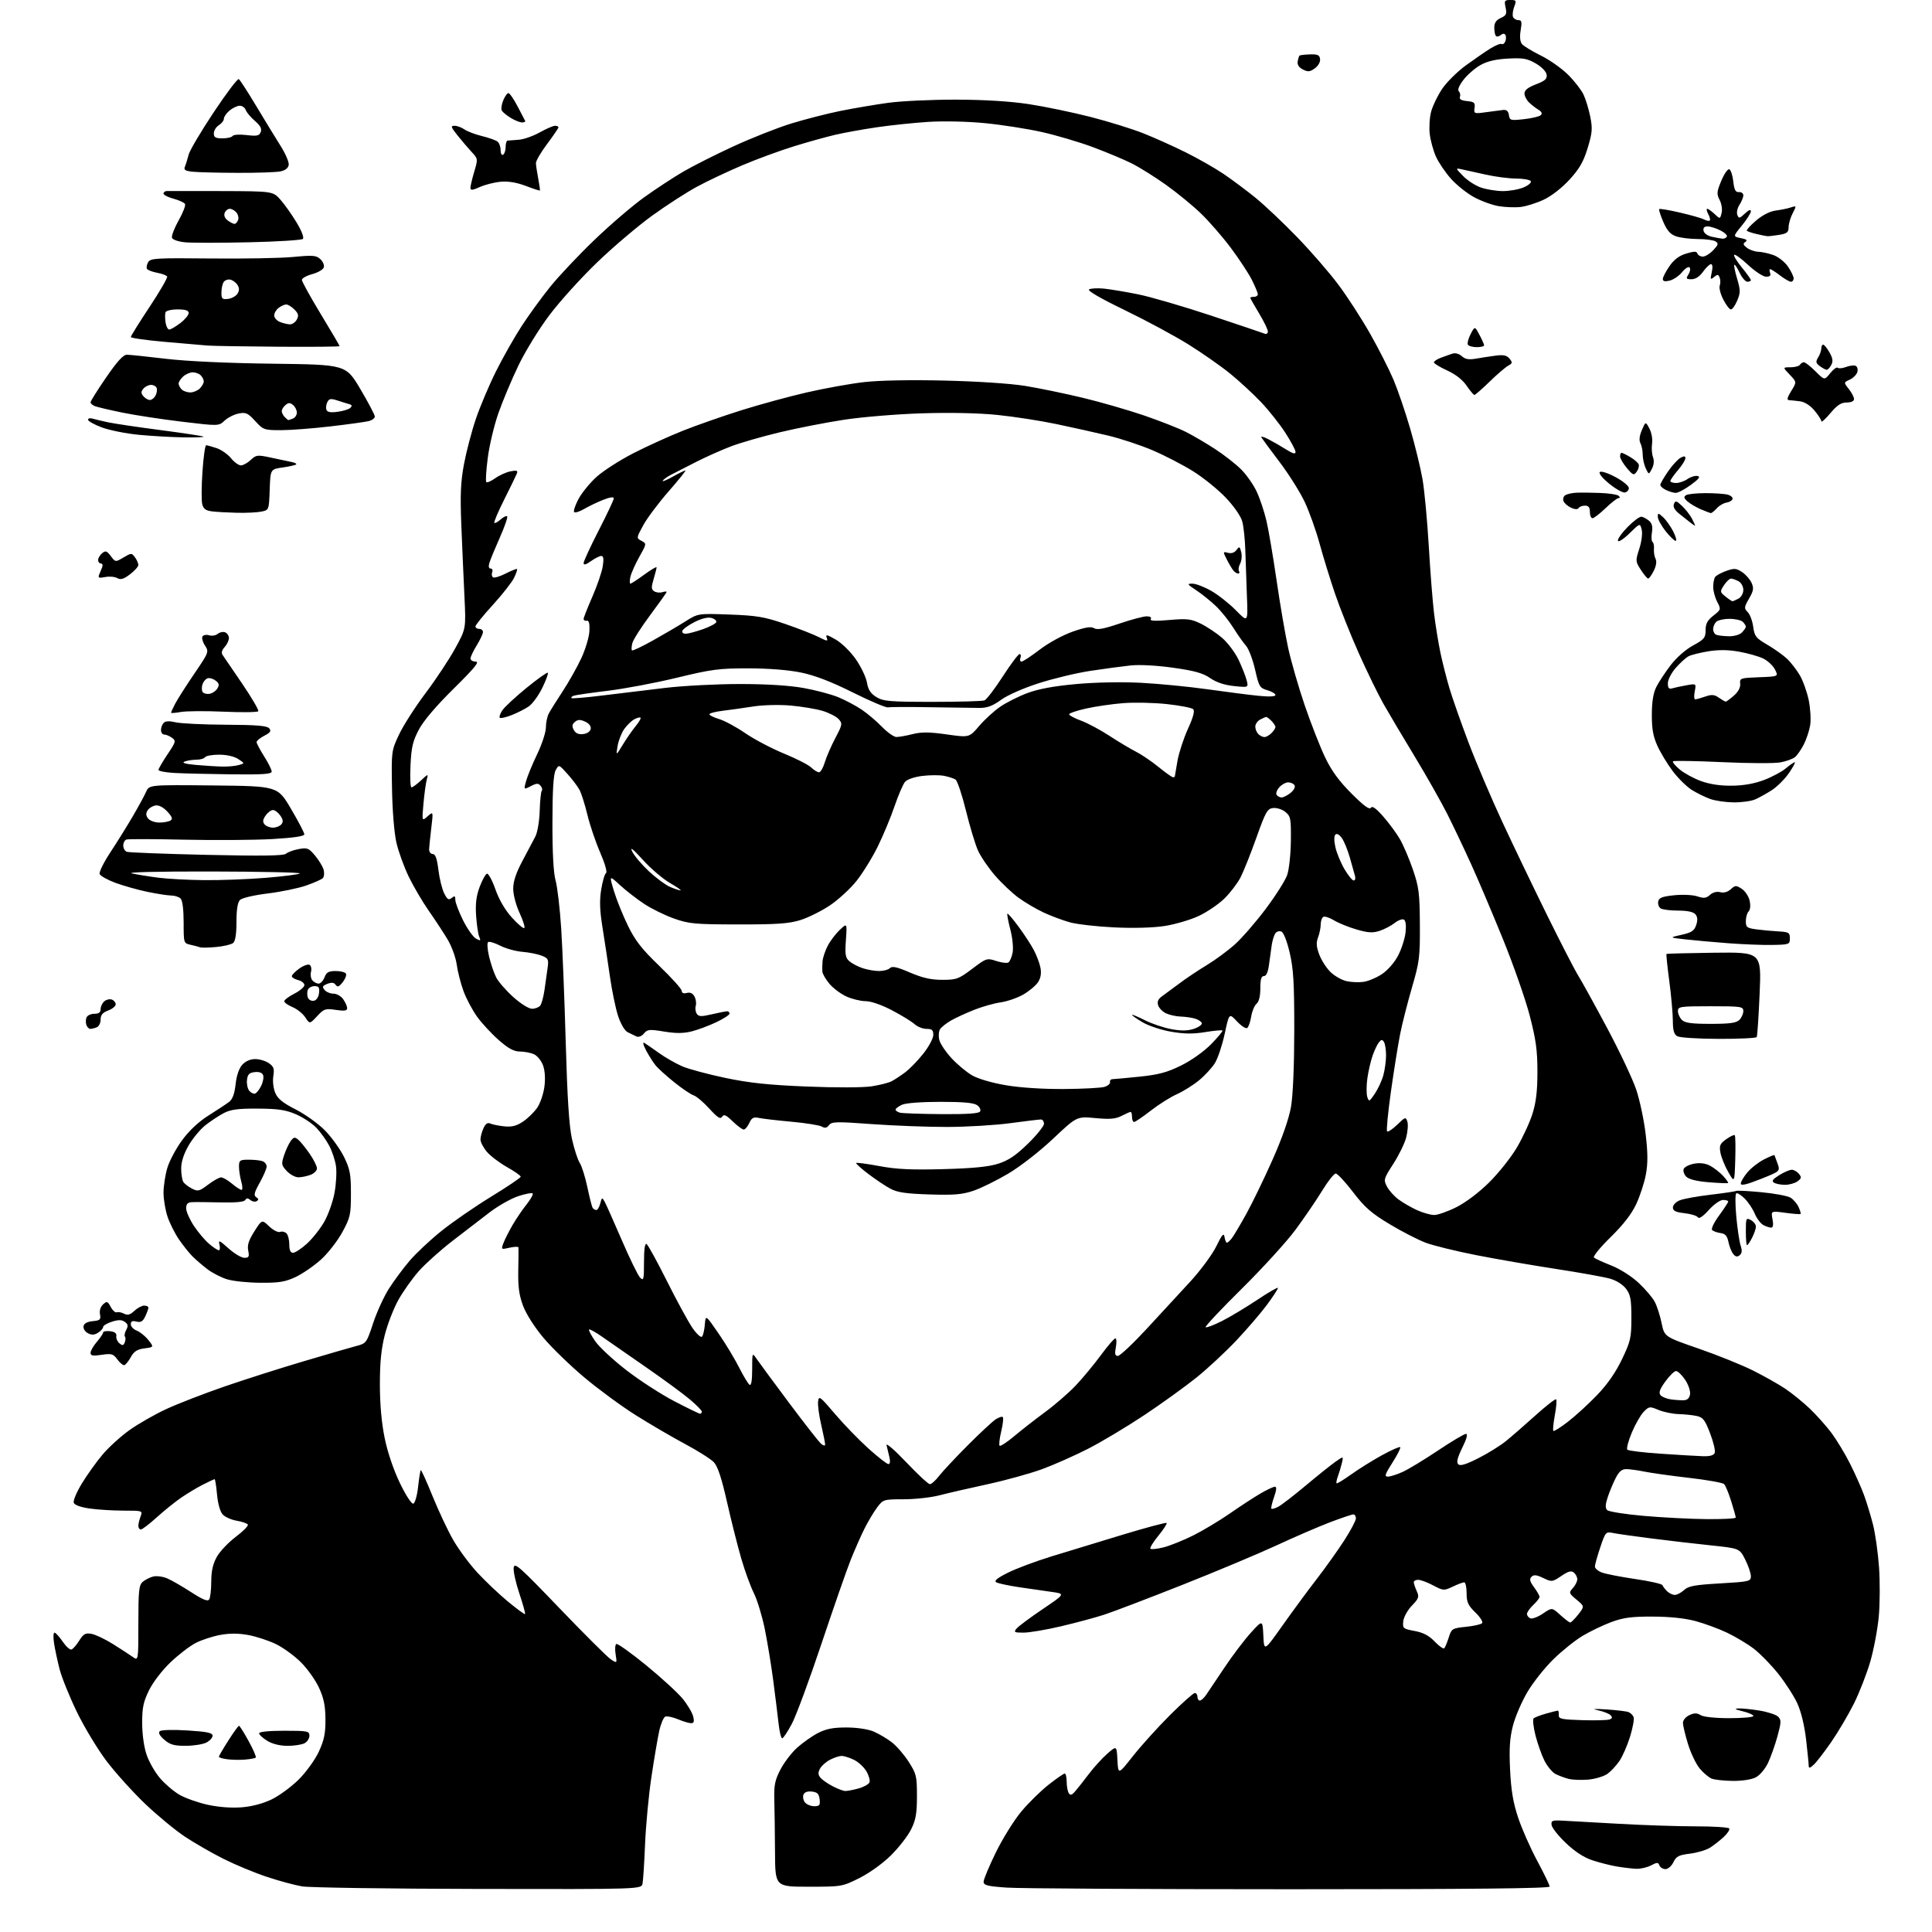 <?xml version="1.0" encoding="UTF-8" standalone="no"?>
<svg 
  version="1.1" 
  xmlns="http://www.w3.org/2000/svg" 
  xmlns:xlink="http://www.w3.org/1999/xlink" 
  xmlns:svg="http://www.w3.org/2000/svg"
  xmlns:rdf="http://www.w3.org/1999/02/22-rdf-syntax-ns#"
  xmlns:cc="http://creativecommons.org/ns#"
  xmlns:dc="http://purl.org/dc/elements/1.1/"
  viewBox="0 0 768 768"
  width="768"
  height="768"
>
<style>svg {background-color: white; }</style>"
<path stroke="none" fill="black" fill-rule="evenodd" d="M190.23,750.88C154.63,750.82 123.08,750.36 120.11,749.87C117.15,749.38 110.76,747.65 105.91,746.02C101.06,744.40 93.38,741.20 88.84,738.92C84.30,736.64 77.46,732.71 73.65,730.20C69.84,727.69 62.70,721.81 57.79,717.14C52.89,712.47 45.95,704.79 42.37,700.07C38.80,695.36 33.48,686.55 30.55,680.50C27.62,674.45 24.53,666.80 23.68,663.50C22.84,660.20 21.85,655.59 21.49,653.25C21.12,650.91 21.20,649.00 21.66,649.01C22.12,649.01 23.58,650.60 24.90,652.54C26.22,654.48 27.80,655.91 28.40,655.71C29.01,655.52 30.40,653.92 31.50,652.16C33.18,649.48 33.96,649.05 36.37,649.48C37.94,649.76 41.77,651.58 44.87,653.52C47.96,655.46 51.51,657.76 52.75,658.64C55.00,660.24 55.00,660.24 55.00,645.28C55.00,632.27 55.23,630.11 56.75,628.80C57.71,627.96 59.58,627.02 60.91,626.69C62.23,626.37 64.71,626.69 66.41,627.40C68.11,628.12 72.39,630.58 75.93,632.87C80.73,635.97 82.57,636.71 83.17,635.77C83.61,635.07 83.98,631.86 83.98,628.64C84.00,624.47 84.64,621.64 86.20,618.85C87.41,616.70 90.80,613.13 93.73,610.91C96.66,608.70 98.81,606.51 98.52,606.03C98.23,605.56 96.23,604.88 94.08,604.51C91.94,604.15 89.42,603.02 88.50,602.00C87.50,600.90 86.60,597.69 86.27,594.07C85.97,590.73 85.54,588.00 85.32,588.00C85.10,588.00 83.03,588.96 80.71,590.14C78.39,591.31 74.51,593.64 72.07,595.31C69.64,596.97 65.25,600.51 62.31,603.17C59.38,605.83 56.53,608.00 55.99,608.00C55.45,608.00 55.00,607.35 55.00,606.57C55.00,605.78 55.40,604.09 55.88,602.82C56.75,600.52 56.69,600.50 49.13,600.50C44.93,600.49 38.88,600.12 35.69,599.67C32.13,599.16 29.66,598.28 29.32,597.39C29.01,596.58 30.46,593.13 32.54,589.71C34.62,586.30 38.31,581.13 40.75,578.24C43.18,575.34 48.02,570.95 51.50,568.47C54.97,565.99 61.57,562.22 66.16,560.10C70.75,557.98 81.03,554.00 89.00,551.24C96.97,548.49 111.15,543.96 120.50,541.19C129.85,538.41 139.34,535.66 141.59,535.07C145.61,534.03 145.73,533.86 148.33,525.98C149.78,521.56 152.62,515.37 154.63,512.22C156.64,509.08 160.33,504.10 162.84,501.17C165.34,498.23 171.01,492.92 175.44,489.36C179.87,485.79 188.78,479.65 195.24,475.69C201.70,471.74 206.99,468.17 206.99,467.76C207.00,467.35 204.53,465.62 201.52,463.92C198.50,462.22 194.90,459.48 193.52,457.84C192.13,456.19 191.00,454.00 191.00,452.97C191.00,451.94 191.53,449.93 192.18,448.51C193.01,446.69 193.82,446.13 194.93,446.63C195.79,447.02 198.30,447.52 200.50,447.75C203.51,448.05 205.36,447.57 207.98,445.80C209.89,444.51 212.41,442.02 213.59,440.28C214.77,438.54 216.03,434.81 216.41,431.99C216.83,428.79 216.63,425.62 215.87,423.52C215.20,421.68 213.59,419.68 212.28,419.08C210.98,418.49 208.46,418.00 206.69,418.00C204.30,418.00 202.13,416.84 198.31,413.49C195.48,411.01 191.61,406.85 189.72,404.24C187.82,401.63 185.37,397.02 184.26,394.00C183.15,390.98 181.93,386.21 181.55,383.41C181.17,380.61 179.53,376.12 177.90,373.41C176.28,370.71 172.91,365.57 170.41,362.00C167.92,358.43 164.34,352.34 162.47,348.47C160.60,344.61 158.40,338.53 157.58,334.97C156.71,331.19 155.98,322.27 155.83,313.50C155.57,298.62 155.59,298.45 158.62,292.00C160.30,288.43 165.06,281.00 169.19,275.50C173.33,270.00 178.63,261.99 180.97,257.70C185.24,249.90 185.24,249.90 184.63,237.20C184.29,230.21 183.74,217.53 183.39,209.00C182.90,196.68 183.11,191.65 184.44,184.50C185.37,179.55 187.49,171.45 189.17,166.50C190.85,161.55 194.47,153.00 197.22,147.50C199.97,142.00 204.56,133.90 207.44,129.50C210.31,125.10 215.42,118.08 218.79,113.90C222.16,109.73 230.04,101.38 236.30,95.37C242.56,89.35 251.48,81.70 256.13,78.38C260.78,75.05 267.72,70.50 271.54,68.27C275.37,66.03 284.35,61.50 291.50,58.20C298.65,54.90 309.00,50.81 314.50,49.11C320.00,47.42 328.77,45.17 334.00,44.11C339.23,43.06 347.77,41.60 353.00,40.88C358.23,40.16 370.38,39.59 380.00,39.61C391.36,39.64 401.52,40.26 408.96,41.39C415.27,42.35 426.29,44.64 433.46,46.47C440.63,48.31 450.10,51.25 454.50,53.00C458.90,54.74 466.49,58.15 471.36,60.57C476.23,62.99 482.98,66.84 486.36,69.12C489.74,71.41 495.44,75.66 499.03,78.57C502.62,81.49 510.06,88.51 515.56,94.19C521.06,99.86 528.47,108.40 532.03,113.17C535.59,117.93 541.27,126.71 544.65,132.67C548.03,138.63 552.21,146.87 553.95,150.98C555.68,155.09 558.67,163.84 560.58,170.41C562.49,176.99 564.69,186.01 565.47,190.47C566.24,194.92 567.36,206.87 567.96,217.03C568.55,227.19 569.50,239.29 570.07,243.92C570.63,248.55 571.77,255.52 572.58,259.42C573.40,263.31 575.01,269.65 576.15,273.50C577.29,277.35 580.69,287.02 583.70,295.00C586.71,302.98 592.84,317.38 597.32,327.00C601.80,336.62 609.85,353.37 615.20,364.21C620.55,375.05 626.00,385.63 627.31,387.71C628.62,389.80 633.79,399.15 638.78,408.50C643.78,417.85 649.02,428.96 650.44,433.18C651.85,437.41 653.54,445.39 654.18,450.91C655.06,458.34 655.08,462.49 654.26,466.87C653.66,470.12 651.93,475.42 650.43,478.64C648.57,482.61 645.28,486.86 640.21,491.82C636.10,495.84 633.13,499.49 633.62,499.91C634.10,500.34 637.20,501.75 640.50,503.05C643.97,504.42 648.54,507.32 651.34,509.93C654.00,512.41 656.90,515.80 657.78,517.47C658.67,519.14 659.90,522.95 660.51,525.94C661.63,531.38 661.63,531.38 675.21,536.08C682.68,538.66 692.42,542.59 696.84,544.80C701.27,547.02 707.06,550.28 709.70,552.06C712.34,553.83 716.68,557.36 719.35,559.89C722.02,562.43 725.91,566.78 728.00,569.56C730.08,572.35 733.42,577.86 735.41,581.82C737.41,585.78 739.90,591.38 740.96,594.26C742.02,597.14 743.63,602.42 744.54,606.00C745.45,609.58 746.53,617.20 746.94,622.95C747.35,628.69 747.31,637.53 746.84,642.59C746.38,647.65 744.86,655.70 743.47,660.50C742.08,665.29 739.15,672.82 736.94,677.24C734.74,681.65 730.68,688.53 727.92,692.52C725.16,696.51 722.03,700.57 720.95,701.54C719.45,702.91 719.00,702.99 718.99,701.90C718.99,701.13 718.52,696.45 717.95,691.51C717.32,685.99 715.98,680.45 714.48,677.16C713.13,674.22 709.71,668.91 706.89,665.36C704.06,661.81 699.69,657.33 697.17,655.40C694.65,653.48 689.87,650.61 686.54,649.03C683.22,647.45 677.58,645.37 674.00,644.41C669.81,643.28 663.76,642.64 657.00,642.62C648.59,642.59 645.32,643.02 640.57,644.78C637.31,645.99 632.18,648.44 629.17,650.24C626.17,652.03 620.92,656.23 617.51,659.57C614.09,662.91 609.45,668.76 607.19,672.57C604.93,676.38 602.33,682.42 601.41,686.00C600.14,690.96 599.88,695.11 600.28,703.50C600.67,711.65 601.50,716.58 603.47,722.50C604.93,726.90 608.34,734.63 611.06,739.69C613.78,744.74 616.00,749.35 616.00,749.94C616.00,750.68 585.09,751.00 512.65,751.00C455.81,751.00 405.19,750.71 400.15,750.35C392.49,749.81 391.00,749.43 391.00,748.01C391.00,747.08 393.19,741.85 395.86,736.38C398.54,730.91 403.07,723.62 405.93,720.18C408.80,716.73 413.70,711.91 416.82,709.46C419.94,707.01 422.84,705.00 423.25,705.00C423.66,705.00 424.01,706.46 424.02,708.25C424.02,710.04 424.39,712.07 424.84,712.77C425.47,713.76 426.00,713.65 427.23,712.27C428.10,711.30 430.54,708.21 432.66,705.41C434.77,702.61 438.16,698.87 440.20,697.10C443.90,693.88 443.90,693.88 444.20,699.69C444.50,705.50 444.50,705.50 450.42,698.00C453.68,693.88 460.29,686.56 465.12,681.75C469.95,676.94 474.37,673.00 474.95,673.00C475.53,673.00 476.00,673.67 476.00,674.50C476.00,675.33 476.43,676.00 476.95,676.00C477.48,676.00 478.60,674.99 479.45,673.75C480.31,672.51 483.59,667.62 486.75,662.88C489.91,658.14 494.62,651.93 497.20,649.08C501.90,643.89 501.90,643.89 502.20,650.20C502.50,656.50 502.50,656.50 509.93,646.00C514.02,640.23 520.15,631.90 523.56,627.50C526.96,623.10 531.83,616.27 534.37,612.32C536.92,608.38 539.00,604.44 539.00,603.57C539.00,602.71 538.54,602.00 537.97,602.00C537.40,602.00 533.24,603.41 528.72,605.12C524.20,606.84 514.66,610.96 507.53,614.27C500.39,617.58 483.51,624.66 470.03,630.00C456.54,635.35 442.57,640.67 439.00,641.84C435.43,643.01 427.67,645.09 421.76,646.48C415.85,647.87 409.16,649.00 406.89,649.00C403.18,649.00 402.90,648.83 404.11,647.37C404.85,646.48 409.52,643.00 414.48,639.65C423.50,633.56 423.50,633.56 418.00,632.80C414.98,632.38 409.12,631.53 405.00,630.92C400.88,630.30 396.85,629.44 396.07,629.01C395.03,628.44 396.30,627.37 400.59,625.21C403.86,623.56 411.71,620.62 418.02,618.68C424.33,616.74 437.10,612.85 446.38,610.04C455.66,607.23 463.48,605.14 463.74,605.41C464.01,605.67 462.53,607.95 460.47,610.47C458.41,612.99 456.99,615.32 457.32,615.65C457.65,615.99 460.01,615.73 462.57,615.09C465.12,614.44 470.43,612.31 474.36,610.34C478.29,608.37 484.88,604.42 489.00,601.55C493.12,598.69 498.56,595.14 501.09,593.67C503.61,592.20 506.18,591.00 506.79,591.00C507.56,591.00 507.45,592.30 506.44,595.16C505.64,597.44 505.17,599.50 505.40,599.74C505.64,599.97 506.88,599.61 508.16,598.93C509.45,598.25 514.33,594.48 519.00,590.57C523.67,586.65 528.98,582.40 530.79,581.12C534.09,578.80 534.09,578.80 533.40,581.65C533.02,583.22 532.31,585.57 531.83,586.89C531.34,588.20 531.11,589.44 531.31,589.64C531.51,589.84 534.12,588.25 537.12,586.10C540.11,583.96 545.61,580.53 549.33,578.48C553.05,576.44 556.33,574.99 556.61,575.27C556.89,575.55 555.50,578.31 553.53,581.39C550.53,586.08 550.23,587.00 551.72,586.98C552.70,586.97 555.34,586.12 557.60,585.10C559.85,584.07 566.15,580.26 571.59,576.62C577.03,572.98 582.05,570.00 582.73,570.00C583.55,570.00 583.06,571.88 581.28,575.49C579.35,579.43 578.90,581.30 579.67,582.07C580.44,582.84 582.70,582.17 587.63,579.68C591.41,577.77 596.36,574.70 598.64,572.85C600.91,571.01 606.21,566.40 610.41,562.61C614.61,558.82 618.29,555.96 618.59,556.26C618.89,556.56 618.66,559.40 618.07,562.57C617.49,565.74 617.22,568.55 617.48,568.81C617.74,569.07 620.36,567.42 623.31,565.14C626.26,562.87 631.46,558.11 634.86,554.57C638.99,550.26 642.26,545.56 644.77,540.32C648.19,533.15 648.50,531.78 648.50,523.82C648.50,516.57 648.16,514.68 646.40,512.34C645.17,510.68 642.58,509.03 640.08,508.31C637.76,507.64 628.12,505.90 618.68,504.45C609.23,503.00 594.92,500.53 586.89,498.95C578.85,497.37 569.79,495.15 566.76,494.01C563.73,492.88 557.25,489.55 552.37,486.61C545.09,482.23 542.49,479.94 537.86,473.89C534.75,469.82 531.65,466.50 530.97,466.50C530.29,466.50 527.85,469.58 525.56,473.35C523.26,477.11 518.50,484.09 514.98,488.85C511.46,493.61 501.86,504.14 493.64,512.27C485.42,520.39 478.95,527.28 479.25,527.58C479.55,527.88 482.47,526.78 485.73,525.14C488.99,523.49 495.33,519.68 499.83,516.68C504.32,513.67 508.00,511.56 508.00,511.99C508.00,512.43 506.05,515.42 503.67,518.64C501.29,521.86 495.82,528.24 491.52,532.80C487.22,537.37 480.05,544.03 475.60,547.61C471.14,551.19 461.88,557.87 455.00,562.45C448.12,567.03 438.09,573.05 432.70,575.82C427.31,578.58 418.98,582.28 414.20,584.03C409.41,585.78 399.65,588.47 392.50,590.02C385.35,591.57 376.80,593.54 373.50,594.40C370.20,595.26 363.81,595.98 359.30,595.98C351.22,596.00 351.07,596.05 348.66,599.25C347.32,601.04 345.05,604.84 343.63,607.69C342.20,610.55 339.72,616.18 338.11,620.22C336.51,624.25 331.29,639.24 326.51,653.53C321.73,667.81 316.45,682.09 314.77,685.25C313.09,688.41 311.37,691.00 310.93,691.00C310.50,691.00 309.86,688.41 309.51,685.25C309.16,682.09 308.20,674.36 307.38,668.07C306.56,661.79 305.02,652.46 303.97,647.34C302.91,642.22 300.97,635.89 299.66,633.27C298.34,630.65 296.08,624.45 294.65,619.50C293.21,614.55 290.66,604.44 288.99,597.04C286.86,587.61 285.31,582.89 283.79,581.28C282.61,580.02 277.45,576.75 272.34,574.02C267.23,571.29 258.43,566.15 252.78,562.59C247.12,559.04 237.92,552.28 232.31,547.58C226.71,542.88 219.40,535.80 216.07,531.84C212.50,527.60 209.15,522.35 207.93,519.08C206.34,514.84 205.89,511.50 206.02,505.01C206.12,500.33 206.15,496.21 206.10,495.86C206.04,495.50 204.46,495.56 202.57,495.98C199.19,496.75 199.16,496.72 200.13,494.13C200.68,492.68 202.30,489.48 203.73,487.00C205.17,484.52 207.69,480.81 209.34,478.75C210.99,476.69 212.06,474.73 211.73,474.40C211.40,474.07 208.81,474.57 205.97,475.51C203.13,476.45 198.04,479.33 194.66,481.91C191.27,484.48 184.58,489.63 179.79,493.34C175.00,497.05 169.01,502.43 166.48,505.29C163.95,508.16 160.33,513.25 158.44,516.60C156.54,519.96 154.10,526.22 153.00,530.51C151.54,536.22 151.00,541.56 151.01,550.41C151.02,558.37 151.68,565.67 152.94,571.78C154.11,577.44 156.47,584.38 158.99,589.59C161.35,594.48 163.63,597.96 164.31,597.73C164.96,597.51 165.82,594.51 166.20,591.05C166.59,587.59 167.06,584.60 167.26,584.41C167.46,584.21 169.57,588.88 171.97,594.78C174.36,600.67 178.06,608.53 180.19,612.22C182.32,615.92 186.63,621.74 189.78,625.15C192.93,628.55 198.39,633.73 201.93,636.66C205.47,639.58 208.52,641.81 208.72,641.62C208.91,641.42 207.91,637.78 206.48,633.53C205.05,629.28 204.02,624.64 204.19,623.22C204.47,620.90 206.39,622.60 222.43,639.32C232.29,649.60 241.47,658.74 242.83,659.63C245.30,661.24 245.30,661.24 244.72,657.64C244.39,655.66 244.52,653.80 244.99,653.51C245.46,653.22 250.78,657.01 256.81,661.93C262.84,666.86 269.36,672.83 271.31,675.20C273.25,677.57 275.15,680.74 275.53,682.25C276.05,684.33 275.85,685.00 274.73,685.00C273.91,685.00 271.56,684.30 269.51,683.44C267.45,682.58 265.19,682.10 264.48,682.37C263.77,682.64 262.67,685.26 262.03,688.18C261.40,691.11 260.00,699.35 258.93,706.50C257.86,713.65 256.74,725.58 256.43,733.00C256.12,740.42 255.67,747.51 255.42,748.75C254.96,751.00 254.96,751.00 190.23,750.88zM321.44,750.00C308.15,750.00 308.15,750.00 308.08,736.25C308.03,728.69 307.91,719.35 307.80,715.50C307.64,709.67 308.04,707.66 310.23,703.44C311.67,700.65 314.66,696.73 316.88,694.73C319.10,692.73 322.84,690.10 325.20,688.88C328.44,687.23 331.23,686.69 336.50,686.70C340.64,686.71 345.03,687.36 347.25,688.30C349.31,689.18 352.55,691.08 354.44,692.53C356.34,693.97 359.38,697.47 361.19,700.30C364.27,705.10 364.50,706.03 364.50,713.98C364.50,720.85 364.06,723.40 362.20,727.17C360.93,729.74 357.35,734.37 354.24,737.46C350.93,740.74 345.70,744.51 341.65,746.54C334.80,749.97 334.60,750.00 321.44,750.00zM650.50,742.88C648.85,742.81 645.37,742.41 642.76,741.97C640.16,741.53 635.74,740.41 632.95,739.48C629.62,738.38 626.02,736.02 622.48,732.65C619.50,729.82 616.95,726.60 616.79,725.50C616.53,723.73 617.01,723.53 621.00,723.73C623.48,723.86 633.54,724.42 643.36,724.98C653.18,725.54 667.00,726.00 674.05,726.00C681.11,726.00 687.12,726.38 687.41,726.85C687.69,727.31 686.71,728.83 685.21,730.22C683.72,731.61 681.27,733.52 679.76,734.48C678.25,735.43 674.66,736.50 671.77,736.86C667.34,737.40 666.32,737.93 665.21,740.25C664.48,741.77 663.07,743.00 662.05,743.00C661.04,743.00 659.96,742.34 659.65,741.54C659.16,740.25 658.75,740.25 656.30,741.53C654.76,742.33 652.15,742.94 650.50,742.88zM96.00,718.44C100.13,718.12 104.50,716.97 108.00,715.28C111.03,713.81 115.88,710.24 118.80,707.33C121.78,704.34 125.25,699.52 126.76,696.27C128.86,691.70 129.41,689.04 129.37,683.45C129.34,678.12 128.72,675.06 126.83,670.94C125.46,667.95 122.23,663.39 119.66,660.82C117.08,658.24 112.62,654.99 109.74,653.58C106.86,652.17 101.91,650.54 98.75,649.96C94.81,649.23 91.28,649.22 87.54,649.91C84.54,650.46 80.17,651.89 77.84,653.08C75.50,654.28 70.98,657.74 67.79,660.78C64.47,663.95 60.82,668.70 59.25,671.90C56.98,676.52 56.50,678.82 56.52,685.00C56.53,689.52 57.24,694.53 58.30,697.61C59.27,700.42 61.66,704.59 63.62,706.87C65.57,709.15 69.04,712.11 71.33,713.44C73.63,714.77 78.65,716.56 82.50,717.41C86.84,718.36 91.97,718.76 96.00,718.44zM323.69,718.00C325.77,718.00 326.09,717.59 325.82,715.25C325.57,713.09 324.91,712.43 322.74,712.18C320.94,711.98 319.78,712.41 319.38,713.45C319.05,714.31 319.33,715.69 320.01,716.51C320.69,717.33 322.34,718.00 323.69,718.00zM336.00,711.95C336.82,711.97 339.21,711.51 341.31,710.93C343.40,710.35 345.35,709.25 345.64,708.49C345.93,707.73 345.37,705.74 344.38,704.07C343.39,702.40 341.15,700.35 339.39,699.52C337.64,698.68 335.46,698.00 334.55,698.00C333.64,698.00 331.59,698.68 329.98,699.51C328.37,700.34 326.56,701.94 325.96,703.07C325.14,704.61 325.18,705.51 326.11,706.63C326.80,707.46 328.96,708.99 330.93,710.02C332.89,711.06 335.18,711.93 336.00,711.95zM631.50,707.41C628.75,707.67 625.15,707.54 623.50,707.12C621.85,706.69 619.49,705.80 618.25,705.14C617.02,704.48 615.10,702.15 613.98,699.97C612.87,697.78 611.25,693.25 610.39,689.89C609.53,686.52 609.20,683.45 609.66,683.06C610.12,682.66 612.35,681.81 614.62,681.17C616.88,680.53 618.97,680.00 619.25,680.00C619.54,680.00 619.72,680.79 619.64,681.75C619.52,683.28 620.66,683.54 628.92,683.79C634.11,683.95 639.02,683.82 639.84,683.51C640.94,683.09 641.04,682.64 640.22,681.82C639.60,681.20 637.39,680.33 635.30,679.88C632.53,679.29 633.45,679.19 638.67,679.53C642.61,679.79 646.51,680.26 647.34,680.58C648.17,680.89 649.09,681.79 649.39,682.58C649.69,683.36 649.05,686.85 647.98,690.34C646.90,693.82 645.00,698.17 643.76,700.00C642.52,701.82 640.38,704.13 639.00,705.12C637.62,706.11 634.25,707.14 631.50,707.41zM688.80,707.94C685.33,707.90 681.56,707.49 680.42,707.03C679.27,706.57 677.15,704.78 675.69,703.05C674.24,701.32 672.14,696.96 671.03,693.35C669.91,689.74 669.00,685.93 669.00,684.87C669.00,683.79 670.11,682.45 671.57,681.78C673.55,680.88 674.59,680.89 676.06,681.81C677.19,682.51 681.85,683.00 687.49,683.00C692.72,683.00 697.00,682.61 697.00,682.14C697.00,681.67 695.09,680.82 692.75,680.26C689.77,679.55 689.25,679.21 691.00,679.13C692.38,679.06 696.17,679.45 699.44,679.98C702.71,680.52 706.04,681.61 706.84,682.41C708.12,683.69 708.08,684.66 706.57,690.19C705.62,693.66 703.93,698.42 702.82,700.78C701.68,703.19 699.55,705.70 697.95,706.53C696.27,707.40 692.51,707.97 688.80,707.94zM97.33,699.47C95.22,699.64 92.04,699.57 90.25,699.32C88.46,699.08 87.00,698.63 87.00,698.34C87.00,698.05 88.69,695.16 90.75,691.92C92.81,688.69 94.72,686.04 95.00,686.03C95.28,686.03 97.00,688.76 98.83,692.09C100.67,695.43 101.94,698.39 101.67,698.67C101.39,698.94 99.44,699.30 97.33,699.47zM73.81,693.99C69.20,694.00 67.58,693.54 65.31,691.57C63.47,689.98 62.85,688.81 63.50,688.20C64.08,687.65 68.67,687.51 74.50,687.88C82.35,688.37 84.50,688.82 84.50,689.97C84.50,690.78 83.38,692.01 82.00,692.71C80.62,693.40 76.94,693.98 73.81,693.99zM114.32,694.00C111.28,693.99 108.30,693.26 106.25,692.01C104.46,690.92 103.00,689.57 103.00,689.01C103.00,688.40 106.90,688.00 113.00,688.00C122.27,688.00 123.00,688.14 123.00,689.96C123.00,691.05 122.13,692.40 121.07,692.96C120.00,693.53 116.96,694.00 114.32,694.00zM574.13,655.20C574.48,654.81 575.28,652.87 575.91,650.89C577.02,647.41 577.29,647.25 582.67,646.69C585.76,646.38 588.67,645.73 589.14,645.26C589.62,644.78 588.45,642.89 586.50,641.00C583.57,638.16 583.00,636.91 583.00,633.30C583.00,630.94 582.57,629.00 582.03,629.00C581.50,629.00 579.45,629.77 577.47,630.72C573.99,632.38 573.74,632.36 569.69,630.21C567.38,628.99 564.71,628.00 563.75,628.00C562.79,628.00 562.00,628.43 562.00,628.95C562.00,629.48 562.53,631.06 563.17,632.48C564.22,634.78 564.02,635.39 561.24,638.28C559.53,640.05 557.99,642.83 557.82,644.47C557.52,647.29 557.74,647.48 562.34,648.34C565.82,648.99 568.08,650.19 570.34,652.57C572.08,654.40 573.78,655.58 574.13,655.20zM624.18,644.97C624.55,644.99 625.99,643.55 627.38,641.78C629.90,638.56 629.90,638.56 626.70,635.89C623.62,633.32 623.57,633.14 625.25,631.28C626.21,630.21 627.00,628.65 627.00,627.79C627.00,626.94 626.39,625.74 625.64,625.12C624.61,624.26 623.43,624.58 620.63,626.48C617.07,628.89 616.88,628.91 613.48,627.29C610.79,626.00 609.71,625.89 608.80,626.80C607.89,627.71 608.12,628.67 609.81,630.95C611.01,632.58 612.00,634.31 612.00,634.79C612.00,635.26 610.88,636.71 609.50,638.00C608.12,639.29 607.00,640.90 607.00,641.57C607.00,642.24 607.62,643.02 608.38,643.32C609.14,643.61 611.38,642.75 613.35,641.41C616.94,638.97 616.94,638.97 620.22,641.96C622.02,643.60 623.80,644.95 624.18,644.97zM665.76,634.00C666.64,634.00 668.30,633.13 669.44,632.07C671.14,630.48 673.66,630.01 683.75,629.43C695.39,628.75 696.00,628.61 696.00,626.57C696.00,625.39 694.99,622.42 693.75,619.96C691.50,615.50 691.50,615.50 680.00,614.30C673.67,613.64 663.05,612.40 656.40,611.55C649.74,610.70 642.94,609.74 641.27,609.40C638.32,608.81 638.20,608.94 636.13,615.09C634.96,618.56 634.00,621.99 634.00,622.72C634.00,623.45 635.24,624.52 636.75,625.09C638.26,625.67 644.22,626.83 650.00,627.68C655.77,628.52 660.65,629.62 660.84,630.13C661.03,630.63 661.85,631.70 662.66,632.52C663.48,633.33 664.87,634.00 665.76,634.00zM678.25,603.87C684.71,603.94 689.99,603.66 689.99,603.25C689.98,602.84 689.16,599.91 688.17,596.74C687.18,593.57 685.92,590.52 685.36,589.96C684.80,589.40 678.53,588.28 671.42,587.47C664.32,586.65 656.34,585.54 653.70,584.99C651.06,584.45 647.81,584.00 646.47,584.00C644.66,584.00 643.56,584.96 642.16,587.75C641.12,589.81 639.71,593.23 639.03,595.34C638.12,598.15 638.08,599.48 638.89,600.29C639.50,600.90 645.96,601.93 653.25,602.57C660.54,603.22 671.79,603.81 678.25,603.87zM369.63,589.98C370.25,589.99 371.89,588.54 373.26,586.75C374.64,584.96 379.74,579.51 384.60,574.63C389.46,569.75 394.48,565.08 395.75,564.24C397.02,563.41 398.32,562.99 398.64,563.31C398.96,563.63 398.67,566.19 398.00,569.00C397.33,571.81 397.04,574.37 397.36,574.70C397.69,575.02 400.32,573.29 403.23,570.85C406.13,568.42 411.65,564.11 415.50,561.28C419.35,558.45 424.78,553.74 427.56,550.82C430.34,547.89 434.84,542.47 437.56,538.77C440.28,535.08 442.89,532.04 443.36,532.02C443.84,532.01 443.93,533.58 443.57,535.50C443.06,538.21 443.24,539.00 444.38,539.00C445.19,539.00 450.34,534.16 455.81,528.25C461.28,522.34 469.10,513.86 473.18,509.42C477.27,504.97 481.91,498.67 483.50,495.42C485.82,490.67 486.47,489.94 486.77,491.75C486.97,492.99 487.40,494.00 487.71,494.00C488.02,494.00 488.90,493.21 489.65,492.25C490.40,491.29 493.01,486.90 495.45,482.50C497.88,478.10 502.59,468.37 505.91,460.89C509.78,452.15 512.39,444.62 513.21,439.89C513.98,435.39 514.48,423.49 514.49,409.50C514.50,390.68 514.17,385.08 512.67,378.69C511.55,373.94 510.24,370.65 509.32,370.29C508.48,369.97 507.40,370.34 506.91,371.10C506.43,371.87 505.82,373.85 505.56,375.50C505.30,377.15 504.82,380.64 504.48,383.25C504.08,386.44 503.40,388.00 502.44,388.00C501.38,388.00 501.00,389.30 501.00,392.88C501.00,396.01 500.46,398.20 499.49,399.01C498.66,399.70 497.70,402.01 497.36,404.15C497.02,406.29 496.29,408.32 495.75,408.66C495.20,408.99 493.37,407.79 491.68,405.98C488.61,402.69 488.61,402.69 486.84,410.92C485.87,415.44 484.12,420.69 482.96,422.57C481.79,424.46 478.93,427.57 476.59,429.48C474.25,431.40 470.30,433.86 467.81,434.97C465.32,436.07 460.66,439.00 457.46,441.49C454.27,443.97 451.28,446.00 450.83,446.00C450.37,446.00 450.00,445.10 450.00,444.00C450.00,442.90 449.75,442.00 449.45,442.00C449.15,442.00 447.53,442.71 445.85,443.58C443.46,444.81 441.21,445.00 435.42,444.46C428.04,443.77 428.04,443.77 418.65,452.63C413.31,457.68 405.65,463.64 400.88,466.48C396.27,469.22 390.03,472.30 387.00,473.33C382.51,474.85 379.30,475.12 369.50,474.81C360.23,474.52 356.71,474.01 354.01,472.56C352.08,471.54 348.13,468.90 345.23,466.71C342.32,464.51 340.13,462.53 340.36,462.31C340.59,462.08 344.74,462.64 349.58,463.54C356.33,464.81 362.26,465.09 374.94,464.75C386.87,464.43 393.00,463.82 396.88,462.57C400.90,461.28 403.87,459.28 408.63,454.63C412.13,451.21 415.00,447.65 415.00,446.71C415.00,445.77 414.44,445.00 413.75,445.01C413.06,445.01 407.55,445.68 401.50,446.49C395.45,447.30 384.20,447.97 376.50,447.98C368.80,448.00 355.35,447.48 346.60,446.85C332.46,445.81 330.58,445.86 329.56,447.25C328.72,448.40 327.95,448.55 326.65,447.82C325.68,447.28 320.30,446.42 314.69,445.91C309.09,445.40 303.27,444.73 301.76,444.41C299.51,443.95 298.82,444.31 297.85,446.42C297.21,447.84 296.21,449.00 295.64,449.00C295.06,449.00 293.09,447.54 291.25,445.76C288.60,443.19 287.74,442.81 287.05,443.92C286.38,445.01 285.23,444.28 281.96,440.69C279.64,438.14 276.83,435.76 275.71,435.41C274.60,435.05 271.17,432.74 268.09,430.27C265.02,427.80 261.70,424.82 260.72,423.64C259.73,422.46 258.01,419.77 256.89,417.65C255.65,415.30 255.37,414.11 256.18,414.59C256.90,415.04 259.55,416.86 262.05,418.65C264.55,420.44 268.68,422.79 271.23,423.89C273.78,424.98 281.48,427.05 288.35,428.49C297.89,430.49 305.53,431.30 320.80,431.92C332.28,432.39 343.21,432.35 346.51,431.83C349.67,431.34 353.21,430.44 354.38,429.84C355.55,429.24 357.98,427.64 359.79,426.29C361.60,424.94 364.87,421.58 367.04,418.83C369.22,416.07 371.00,412.74 371.00,411.41C371.00,409.46 370.49,409.00 368.31,409.00C366.84,409.00 364.70,408.15 363.56,407.12C362.43,406.09 358.39,403.61 354.60,401.62C350.45,399.44 346.26,397.99 344.10,397.98C342.12,397.97 338.68,397.13 336.46,396.12C334.24,395.11 331.20,392.84 329.71,391.07C328.22,389.30 326.95,387.09 326.89,386.17C326.83,385.25 326.87,383.38 326.99,382.01C327.11,380.64 328.02,377.94 329.01,376.01C330.00,374.08 332.15,371.23 333.78,369.69C336.74,366.87 336.74,366.87 336.26,373.69C335.85,379.47 336.06,380.74 337.64,382.11C338.66,382.99 341.03,384.23 342.90,384.86C344.77,385.49 347.72,386.00 349.45,386.00C351.18,386.00 353.12,385.48 353.76,384.84C354.65,383.95 356.55,384.37 361.71,386.59C366.73,388.74 370.08,389.50 374.58,389.50C380.21,389.50 381.09,389.18 386.45,385.13C392.10,380.86 392.32,380.79 396.01,382.00C398.09,382.69 400.27,382.95 400.85,382.59C401.44,382.23 402.20,380.45 402.54,378.64C402.88,376.81 402.48,372.76 401.62,369.47C400.77,366.23 400.25,363.42 400.45,363.21C400.66,363.01 402.62,365.28 404.82,368.26C407.02,371.23 409.76,375.42 410.91,377.57C412.06,379.71 413.27,382.94 413.61,384.74C414.02,386.93 413.70,388.81 412.62,390.46C411.74,391.80 409.10,394.00 406.76,395.35C404.42,396.69 400.39,398.08 397.80,398.45C395.22,398.81 390.50,400.14 387.30,401.41C384.11,402.67 379.96,404.58 378.08,405.64C376.21,406.71 374.23,408.28 373.69,409.13C373.15,409.99 373.01,411.91 373.39,413.40C373.76,414.90 375.94,418.15 378.23,420.63C380.51,423.11 384.21,426.19 386.44,427.48C388.83,428.86 394.37,430.47 399.93,431.41C405.66,432.38 414.67,432.96 422.93,432.90C430.39,432.85 437.62,432.47 439.00,432.06C440.38,431.66 441.39,430.80 441.25,430.16C441.11,429.52 441.56,428.99 442.25,428.98C442.94,428.97 447.77,428.52 453.00,427.99C460.55,427.21 463.94,426.30 469.50,423.56C473.60,421.54 478.54,418.03 481.44,415.08C484.16,412.31 486.18,409.86 485.94,409.64C485.70,409.41 482.60,409.70 479.05,410.28C474.31,411.06 470.74,411.02 465.58,410.13C461.72,409.47 456.63,407.80 454.28,406.42C451.93,405.04 450.00,403.70 450.00,403.44C450.00,403.18 452.27,404.12 455.05,405.53C457.83,406.94 462.58,408.54 465.61,409.10C469.56,409.83 472.09,409.80 474.60,408.97C476.53,408.33 477.93,407.30 477.73,406.68C477.52,406.06 476.26,405.25 474.93,404.88C473.59,404.50 471.06,404.15 469.30,404.10C467.54,404.04 464.96,403.48 463.57,402.85C462.18,402.21 460.75,400.77 460.39,399.64C459.92,398.18 460.37,397.14 461.91,396.04C463.11,395.19 466.21,392.90 468.80,390.95C471.38,389.00 476.27,385.73 479.66,383.68C483.06,381.63 488.12,377.90 490.91,375.39C493.71,372.87 499.22,366.53 503.15,361.29C507.09,356.06 510.93,349.99 511.68,347.81C512.43,345.64 513.08,339.53 513.14,334.23C513.23,325.35 513.06,324.47 510.94,322.75C509.69,321.73 507.50,321.04 506.09,321.20C503.78,321.47 503.11,322.67 499.43,333.00C497.18,339.32 494.34,346.43 493.13,348.79C491.91,351.15 489.02,354.93 486.71,357.19C484.39,359.46 479.80,362.57 476.50,364.12C473.20,365.66 467.12,367.45 463.00,368.09C458.40,368.81 450.66,369.02 443.00,368.66C436.12,368.33 428.18,367.43 425.34,366.65C422.50,365.87 417.77,364.10 414.84,362.73C411.90,361.36 407.42,358.72 404.88,356.87C402.34,355.02 398.12,351.02 395.51,348.00C392.90,344.98 389.87,340.54 388.79,338.15C387.70,335.75 385.54,328.60 383.98,322.25C382.42,315.90 380.55,310.33 379.82,309.87C379.10,309.41 377.03,308.75 375.24,308.40C373.44,308.06 369.55,308.08 366.59,308.45C363.46,308.84 360.60,309.83 359.76,310.81C358.97,311.74 357.09,316.10 355.59,320.50C354.09,324.90 351.09,332.10 348.93,336.50C346.77,340.90 342.96,347.06 340.47,350.19C337.98,353.32 333.19,357.71 329.84,359.95C326.49,362.19 321.21,364.80 318.12,365.76C313.60,367.16 308.79,367.50 293.50,367.48C276.29,367.46 273.89,367.24 268.00,365.16C264.43,363.90 259.08,361.29 256.13,359.35C253.18,357.41 248.82,354.03 246.45,351.85C242.15,347.88 242.15,347.88 244.05,354.19C245.10,357.66 247.60,363.88 249.62,368.00C252.52,373.95 255.12,377.26 262.14,384.02C267.01,388.71 271.00,393.15 271.00,393.89C271.00,394.74 271.73,395.04 273.01,394.71C274.35,394.36 275.37,394.83 276.07,396.13C276.64,397.20 276.87,398.85 276.58,399.79C276.29,400.73 276.45,402.15 276.95,402.94C277.71,404.14 278.69,404.19 283.00,403.19C285.83,402.53 288.57,402.00 289.08,402.00C289.58,402.00 290.00,402.42 290.00,402.93C290.00,403.44 287.61,404.98 284.70,406.36C281.78,407.74 277.39,409.38 274.93,410.00C271.70,410.81 268.68,410.83 263.98,410.06C258.14,409.10 257.35,409.17 255.97,410.84C255.06,411.93 253.84,412.40 252.97,412.00C252.16,411.62 250.60,410.86 249.50,410.31C248.34,409.73 246.75,407.04 245.71,403.90C244.73,400.93 243.27,393.89 242.46,388.24C241.66,382.60 240.33,373.83 239.51,368.74C238.41,361.87 238.27,357.97 238.99,353.57C239.52,350.31 240.38,347.38 240.91,347.06C241.46,346.72 240.47,343.24 238.59,338.92C236.78,334.77 234.50,328.02 233.51,323.94C232.53,319.85 231.11,315.38 230.37,314.00C229.63,312.62 227.48,309.78 225.59,307.67C222.15,303.84 222.15,303.84 220.89,306.17C220.00,307.80 219.62,314.03 219.60,327.00C219.58,339.11 220.02,347.06 220.85,350.00C221.56,352.48 222.56,361.02 223.08,369.00C223.59,376.98 224.41,397.45 224.89,414.50C225.51,436.48 226.23,447.62 227.37,452.77C228.26,456.77 229.65,461.05 230.46,462.29C231.27,463.53 232.63,467.85 233.48,471.88C234.32,475.92 235.27,479.62 235.57,480.11C235.87,480.60 236.53,481.00 237.04,481.00C237.55,481.00 238.26,479.82 238.62,478.37C239.22,475.97 239.37,475.91 240.31,477.60C240.88,478.61 243.95,485.50 247.14,492.90C250.32,500.30 253.62,507.04 254.46,507.89C255.85,509.27 256.00,508.65 256.00,501.66C256.00,496.56 256.36,494.10 257.03,494.52C257.60,494.87 261.26,501.54 265.16,509.33C269.06,517.12 273.60,525.45 275.24,527.84C276.88,530.23 278.59,531.80 279.04,531.34C279.50,530.88 280.01,528.72 280.18,526.55C280.50,522.61 280.50,522.61 285.62,530.05C288.44,534.15 292.14,540.28 293.85,543.68C295.56,547.07 297.42,550.14 297.98,550.49C298.64,550.89 299.00,548.70 299.00,544.34C299.00,537.68 299.03,537.60 300.67,540.03C301.59,541.39 307.41,549.27 313.59,557.56C319.77,565.84 325.54,573.20 326.41,573.93C327.37,574.72 328.00,574.82 328.00,574.18C328.00,573.60 327.30,570.11 326.45,566.43C325.59,562.74 325.03,558.55 325.20,557.12C325.48,554.70 325.97,555.06 331.86,562.00C335.36,566.13 341.35,572.31 345.16,575.75C348.97,579.19 352.57,582.00 353.16,582.00C353.81,582.00 353.96,580.94 353.56,579.25C353.20,577.74 352.69,575.60 352.42,574.50C352.15,573.40 355.66,576.43 360.21,581.23C364.77,586.04 369.01,589.97 369.63,589.98zM676.78,578.86C679.73,578.96 681.24,578.54 681.63,577.53C681.94,576.71 681.12,573.23 679.80,569.78C677.76,564.43 676.97,563.41 674.45,562.87C672.83,562.52 669.57,562.18 667.22,562.12C664.86,562.05 661.29,561.31 659.27,560.47C655.76,559.00 655.51,559.04 653.39,561.22C652.17,562.47 650.04,566.20 648.66,569.50C647.28,572.80 646.48,575.85 646.89,576.27C647.30,576.69 653.23,577.41 660.07,577.87C666.91,578.34 674.43,578.78 676.78,578.86zM278.25,561.97C278.66,561.98 279.00,561.62 279.00,561.16C279.00,560.69 276.83,558.48 274.17,556.24C271.52,554.00 263.60,548.20 256.58,543.34C249.55,538.48 241.74,533.05 239.21,531.28C236.68,529.50 234.41,528.26 234.16,528.51C233.91,528.76 235.01,530.85 236.60,533.15C238.20,535.45 243.78,540.64 249.00,544.68C254.22,548.72 262.77,554.26 268.00,556.98C273.23,559.70 277.84,561.95 278.25,561.97zM669.50,556.61C670.79,556.54 671.62,555.68 671.83,554.18C672.01,552.90 671.11,550.32 669.83,548.43C668.55,546.55 666.94,545.01 666.26,545.01C665.57,545.00 663.66,546.87 662.01,549.15C659.77,552.24 659.28,553.63 660.08,554.59C660.67,555.30 662.58,556.07 664.32,556.30C666.07,556.53 668.40,556.67 669.50,556.61zM49.46,542.65C48.93,542.80 47.67,541.80 46.67,540.42C45.03,538.17 44.37,537.97 40.42,538.56C36.91,539.09 36.00,538.93 36.00,537.77C36.00,536.97 37.12,535.00 38.50,533.41C39.87,531.81 41.00,530.13 41.00,529.68C41.00,529.23 42.24,529.01 43.75,529.18C45.63,529.40 46.42,530.01 46.24,531.12C46.09,532.01 46.65,533.29 47.47,533.98C48.70,535.00 49.09,534.92 49.61,533.57C49.96,532.66 49.98,531.65 49.66,531.33C49.34,531.00 49.56,529.82 50.16,528.70C51.02,527.09 50.91,526.41 49.64,525.48C48.43,524.59 47.13,524.57 44.51,525.39C42.58,526.00 41.00,526.95 41.00,527.50C41.00,528.06 40.09,529.09 38.98,529.78C37.47,530.72 36.43,530.77 34.92,529.96C33.80,529.36 33.02,528.11 33.20,527.18C33.40,526.09 34.69,525.39 36.86,525.18C39.79,524.90 40.15,524.56 39.75,522.45C39.47,520.99 39.94,519.46 40.97,518.52C42.50,517.14 42.79,517.23 44.01,519.52C44.75,520.91 45.84,521.87 46.43,521.66C47.02,521.44 48.33,521.70 49.34,522.22C50.73,522.94 51.74,522.65 53.41,521.09C54.63,519.94 56.39,519.00 57.31,519.00C58.24,519.00 59.00,519.36 59.00,519.80C59.00,520.24 58.44,521.80 57.75,523.26C56.78,525.31 55.99,525.78 54.25,525.35C52.61,524.93 52.00,525.22 52.00,526.42C52.00,527.31 53.07,528.45 54.37,528.95C55.67,529.45 57.74,531.12 58.97,532.68C61.20,535.50 61.20,535.50 57.42,536.00C54.56,536.38 53.26,537.20 52.03,539.43C51.14,541.04 49.98,542.49 49.46,542.65zM103.50,509.92C98.55,509.89 92.57,509.27 90.22,508.53C87.87,507.80 84.37,505.99 82.45,504.53C80.53,503.06 77.86,500.77 76.53,499.44C75.20,498.11 72.79,495.10 71.18,492.76C69.57,490.42 67.52,486.35 66.62,483.72C65.73,481.08 65.00,476.78 65.00,474.15C65.00,471.52 65.68,467.07 66.51,464.28C67.34,461.48 70.00,456.50 72.42,453.22C75.26,449.35 79.00,445.87 82.98,443.37C86.37,441.24 90.03,438.82 91.10,438.00C92.44,436.97 93.24,434.77 93.66,431.00C94.04,427.53 95.01,424.67 96.31,423.25C97.59,421.84 99.51,421.00 101.45,421.00C103.16,421.00 105.60,421.73 106.89,422.63C108.82,423.98 109.12,424.87 108.65,427.76C108.33,429.73 108.66,432.64 109.40,434.41C110.39,436.77 112.40,438.41 117.54,441.02C121.29,442.93 126.53,446.68 129.17,449.36C131.81,452.05 135.22,456.78 136.74,459.87C139.13,464.75 139.50,466.69 139.50,474.50C139.50,482.85 139.25,483.96 136.08,489.81C134.19,493.28 130.37,498.19 127.58,500.71C124.78,503.23 120.25,506.35 117.50,507.64C113.37,509.57 110.93,509.97 103.50,509.92zM97.13,500.00C98.93,500.00 99.16,499.57 98.67,497.12C98.24,494.97 98.86,493.03 101.11,489.49C104.12,484.74 104.12,484.74 107.00,487.50C108.59,489.02 110.53,490.01 111.32,489.71C112.11,489.40 113.26,489.66 113.88,490.28C114.50,490.90 115.00,492.89 115.00,494.70C115.00,496.96 115.47,498.00 116.50,498.00C117.32,498.00 119.79,496.38 121.98,494.40C124.18,492.41 127.29,488.48 128.91,485.65C130.52,482.82 132.36,477.59 133.00,474.04C133.64,470.49 133.89,465.73 133.55,463.46C133.21,461.19 132.00,457.57 130.86,455.42C129.73,453.26 127.44,450.07 125.77,448.32C124.10,446.57 120.44,444.15 117.64,442.94C113.57,441.19 110.53,440.74 102.52,440.69C94.69,440.64 91.73,441.03 89.00,442.45C87.08,443.45 83.79,445.62 81.70,447.26C79.61,448.90 76.58,452.55 74.96,455.37C73.04,458.71 72.02,461.89 72.02,464.50C72.03,466.70 72.41,469.09 72.86,469.82C73.32,470.54 74.87,471.74 76.29,472.48C78.66,473.70 79.21,473.57 82.69,470.94C84.79,469.35 87.11,468.04 87.86,468.03C88.60,468.01 90.55,469.12 92.18,470.50C93.82,471.88 95.54,473.00 96.01,473.00C96.48,473.00 96.44,471.54 95.93,469.76C95.42,467.97 95.00,465.27 95.00,463.76C95.00,461.22 95.31,461.00 98.92,461.00C101.07,461.00 103.55,461.27 104.42,461.61C105.29,461.94 106.00,462.89 106.00,463.71C106.00,464.53 104.76,467.42 103.25,470.13C101.04,474.08 100.77,475.22 101.86,475.90C102.84,476.52 102.90,476.94 102.06,477.46C101.43,477.85 100.30,477.66 99.55,477.04C98.52,476.19 98.00,476.19 97.47,477.05C97.01,477.80 93.62,478.11 87.63,477.97C82.61,477.85 77.49,477.81 76.25,477.88C74.60,477.97 74.00,478.62 74.00,480.33C74.00,481.61 75.39,484.75 77.08,487.31C78.77,489.86 81.51,493.09 83.16,494.48C84.80,495.87 86.53,497.00 86.98,497.00C87.44,497.00 87.55,495.99 87.24,494.75C86.74,492.81 87.23,493.01 90.83,496.25C93.13,498.31 95.96,500.00 97.13,500.00zM691.56,498.95C690.61,499.74 689.93,499.62 689.01,498.51C688.31,497.67 687.45,495.53 687.09,493.74C686.59,491.28 685.83,490.42 683.96,490.17C682.61,489.98 681.10,489.45 680.62,488.98C680.11,488.50 681.30,486.00 683.37,483.18C685.36,480.46 687.00,477.95 687.00,477.62C687.00,477.28 686.07,477.00 684.93,477.00C683.77,477.00 681.26,478.78 679.25,481.02C676.96,483.57 675.39,484.62 674.94,483.91C674.56,483.29 672.17,482.55 669.62,482.26C666.09,481.86 665.00,481.33 665.00,479.99C665.00,479.02 666.22,477.75 667.75,477.14C669.26,476.53 674.77,475.53 680.00,474.92C685.23,474.30 689.78,473.63 690.13,473.41C690.48,473.20 695.03,473.43 700.25,473.93C705.48,474.42 710.67,475.40 711.80,476.11C712.93,476.81 714.36,478.49 714.97,479.83C715.58,481.16 715.93,482.40 715.76,482.57C715.59,482.75 712.86,482.54 709.71,482.11C703.97,481.33 703.97,481.33 704.60,484.67C705.02,486.91 704.84,488.00 704.05,488.00C703.40,488.00 702.00,487.53 700.93,486.96C699.87,486.39 698.35,484.37 697.55,482.47C696.76,480.57 694.96,477.87 693.55,476.46C692.14,475.05 690.63,474.11 690.19,474.38C689.75,474.65 689.76,478.84 690.21,483.69C690.66,488.53 691.44,493.71 691.94,495.19C692.59,497.11 692.48,498.19 691.56,498.95zM694.47,495.00C694.21,495.00 694.00,492.51 694.00,489.46C694.00,484.24 694.11,483.99 696.00,485.00C697.10,485.59 698.00,486.75 698.00,487.58C698.00,488.42 697.31,490.43 696.47,492.05C695.64,493.67 694.74,495.00 694.47,495.00zM570.09,482.98C571.51,482.99 575.48,481.60 578.90,479.89C582.58,478.05 587.88,474.06 591.88,470.11C595.60,466.45 600.57,460.21 602.92,456.26C605.27,452.30 608.08,446.24 609.17,442.78C610.62,438.18 611.15,433.69 611.15,426.00C611.15,417.51 610.56,413.24 608.08,403.70C606.39,397.21 601.58,383.48 597.40,373.20C593.21,362.91 587.54,349.55 584.79,343.50C582.04,337.45 577.81,328.54 575.37,323.69C572.94,318.85 567.09,308.52 562.38,300.74C557.66,292.96 552.05,283.50 549.91,279.73C547.78,275.95 543.38,266.93 540.14,259.68C536.91,252.43 532.66,241.78 530.69,236.00C528.73,230.22 525.95,221.22 524.53,216.00C523.10,210.78 520.44,203.35 518.63,199.50C516.81,195.65 512.36,188.56 508.72,183.75C505.09,178.94 501.82,174.52 501.45,173.92C501.08,173.32 502.29,173.61 504.14,174.57C505.99,175.52 509.19,177.36 511.25,178.66C513.91,180.34 515.00,180.63 515.00,179.67C515.00,178.92 513.16,175.47 510.92,172.00C508.67,168.52 504.31,163.03 501.22,159.79C498.13,156.55 492.65,151.49 489.05,148.56C485.45,145.62 478.00,140.40 472.50,136.97C467.00,133.53 455.56,127.37 447.09,123.27C437.33,118.55 432.14,115.53 432.93,115.04C433.62,114.62 436.28,114.48 438.84,114.73C441.40,114.99 447.55,116.01 452.50,117.02C457.45,118.02 470.50,121.83 481.50,125.48C492.50,129.14 502.06,132.36 502.75,132.65C503.44,132.93 504.00,132.54 504.00,131.77C504.00,131.01 502.43,127.77 500.50,124.57C498.57,121.37 497.00,118.59 497.00,118.38C497.00,118.17 497.68,118.00 498.50,118.00C499.32,118.00 500.00,117.54 500.00,116.97C500.00,116.40 498.91,113.79 497.59,111.17C496.26,108.55 492.49,102.83 489.21,98.45C485.93,94.08 480.60,87.95 477.37,84.84C474.14,81.73 467.90,76.61 463.50,73.48C459.10,70.35 453.02,66.54 450.00,65.02C446.98,63.49 440.00,60.57 434.50,58.51C429.00,56.46 419.77,53.73 414.00,52.45C408.23,51.17 398.10,49.59 391.50,48.95C384.61,48.28 375.03,48.07 369.00,48.45C363.23,48.82 354.00,49.79 348.50,50.60C343.00,51.41 335.60,52.75 332.06,53.57C328.52,54.39 321.10,56.46 315.56,58.17C310.03,59.88 300.77,63.28 295.00,65.73C289.23,68.18 281.12,72.01 277.00,74.25C272.88,76.48 264.87,81.65 259.22,85.74C253.57,89.83 243.75,98.16 237.40,104.27C231.05,110.37 222.50,119.82 218.40,125.27C214.29,130.71 208.74,139.74 206.06,145.34C203.38,150.93 199.80,159.45 198.11,164.27C196.42,169.10 194.52,177.10 193.89,182.05C193.25,187.01 192.99,191.32 193.31,191.64C193.63,191.96 195.22,191.27 196.86,190.10C198.49,188.94 201.23,187.70 202.93,187.36C205.37,186.88 205.92,187.05 205.49,188.17C205.19,188.95 202.94,193.59 200.48,198.48C198.03,203.36 196.24,207.58 196.51,207.84C196.77,208.10 197.89,207.50 199.00,206.50C200.11,205.50 201.28,204.94 201.60,205.26C201.92,205.58 200.61,209.37 198.69,213.67C196.78,217.98 194.91,222.51 194.54,223.75C194.11,225.19 194.29,226.00 195.04,226.00C195.69,226.00 195.96,226.66 195.65,227.47C195.34,228.28 195.50,229.19 196.01,229.51C196.52,229.82 198.79,229.13 201.06,227.97C203.33,226.81 205.35,226.01 205.54,226.20C205.72,226.39 205.18,227.97 204.34,229.72C203.49,231.47 199.69,236.31 195.90,240.47C192.10,244.63 189.00,248.48 189.00,249.02C189.00,249.56 189.68,250.00 190.50,250.00C191.32,250.00 192.00,250.56 191.99,251.25C191.99,251.94 190.88,254.30 189.53,256.50C188.17,258.70 187.05,261.06 187.03,261.75C187.01,262.44 187.95,263.00 189.12,263.00C190.73,263.00 188.64,265.56 180.34,273.75C173.44,280.55 168.36,286.52 166.52,290.00C164.10,294.56 163.52,297.00 163.18,304.25C162.94,309.06 163.12,313.00 163.57,313.00C164.02,313.00 165.72,311.76 167.34,310.25C170.29,307.50 170.29,307.50 169.62,310.00C169.25,311.38 168.67,315.65 168.33,319.50C167.71,326.50 167.71,326.50 169.97,324.50C172.24,322.50 172.24,322.50 171.46,329.00C171.03,332.57 170.64,336.39 170.59,337.48C170.54,338.61 171.15,339.47 172.00,339.48C173.09,339.50 173.71,341.24 174.28,345.87C174.72,349.37 175.76,353.56 176.60,355.19C177.84,357.59 178.39,357.92 179.56,356.95C180.73,355.98 181.00,356.12 181.00,357.72C181.00,358.80 182.39,362.46 184.08,365.85C185.78,369.24 188.10,372.52 189.23,373.13C191.05,374.10 191.21,374.01 190.50,372.37C190.06,371.34 189.50,367.57 189.26,364.00C188.94,359.28 189.33,356.15 190.66,352.58C191.67,349.88 192.98,347.51 193.56,347.31C194.14,347.12 195.66,349.91 196.93,353.52C198.41,357.71 200.79,361.78 203.53,364.79C205.88,367.38 208.08,369.23 208.42,368.90C208.76,368.56 207.91,365.86 206.53,362.90C205.12,359.87 204.02,355.67 204.01,353.32C204.00,350.43 205.11,347.05 207.63,342.32C209.63,338.57 211.95,334.19 212.78,332.59C213.66,330.91 214.41,326.53 214.54,322.29C214.67,318.22 215.04,314.62 215.38,314.29C215.71,313.96 215.49,313.09 214.89,312.37C213.99,311.28 213.30,311.31 210.99,312.51C208.17,313.96 208.17,313.96 209.14,310.44C209.68,308.51 211.66,303.69 213.56,299.74C215.45,295.79 217.00,291.05 217.00,289.21C217.00,287.37 217.51,284.89 218.13,283.68C218.75,282.48 221.23,278.52 223.63,274.87C226.03,271.23 229.37,265.31 231.05,261.71C232.73,258.12 234.19,253.23 234.30,250.84C234.44,247.82 234.12,246.58 233.25,246.75C232.56,246.89 232.00,246.57 232.00,246.05C232.00,245.53 233.56,241.56 235.46,237.23C237.36,232.90 239.22,227.48 239.59,225.18C240.07,222.19 239.91,221.00 239.03,221.00C238.36,221.00 236.50,221.93 234.90,223.07C232.90,224.49 232.00,224.73 232.00,223.83C232.00,223.11 234.70,217.27 238.00,210.84C241.30,204.42 244.00,198.68 244.00,198.09C244.00,197.42 242.39,197.66 239.75,198.70C237.41,199.63 234.02,201.26 232.21,202.32C230.40,203.38 228.61,203.94 228.24,203.57C227.86,203.20 228.64,200.86 229.95,198.38C231.27,195.91 234.52,191.92 237.18,189.53C239.85,187.13 246.41,182.92 251.76,180.17C257.12,177.43 266.00,173.39 271.50,171.20C277.00,169.02 287.46,165.36 294.75,163.07C302.04,160.78 313.73,157.60 320.72,155.99C327.72,154.38 337.88,152.55 343.32,151.91C349.44,151.20 361.63,150.96 375.35,151.28C388.38,151.58 401.62,152.45 407.50,153.40C413.00,154.29 423.35,156.43 430.50,158.15C437.65,159.87 448.62,163.04 454.88,165.19C461.13,167.34 468.56,170.26 471.38,171.68C474.19,173.10 479.43,176.16 483.00,178.49C486.57,180.81 491.25,184.47 493.39,186.61C495.53,188.75 498.32,192.75 499.59,195.50C500.87,198.25 502.61,203.49 503.46,207.15C504.31,210.81 506.11,221.44 507.47,230.77C508.82,240.09 510.88,252.11 512.04,257.46C513.20,262.81 516.17,273.11 518.64,280.35C521.11,287.58 524.75,296.88 526.72,301.00C529.30,306.39 532.25,310.45 537.23,315.43C542.07,320.27 544.39,321.99 544.93,321.11C545.47,320.23 546.93,321.25 549.82,324.53C552.08,327.10 555.05,331.11 556.42,333.46C557.80,335.80 560.14,341.27 561.63,345.61C564.04,352.64 564.34,355.02 564.42,367.50C564.49,380.44 564.26,382.34 561.29,392.50C559.53,398.55 557.41,406.88 556.59,411.00C555.77,415.12 554.12,425.38 552.93,433.80C551.74,442.21 551.05,449.38 551.40,449.73C551.74,450.08 553.55,448.89 555.42,447.08C558.62,443.98 558.84,443.91 559.45,445.85C559.81,446.98 559.59,449.84 558.97,452.20C558.35,454.57 556.05,459.28 553.85,462.67C550.04,468.57 549.93,468.97 551.34,471.67C552.14,473.23 554.23,475.55 555.97,476.83C557.71,478.11 561.01,480.01 563.31,481.06C565.62,482.10 568.67,482.97 570.09,482.98zM699.84,468.70C694.21,470.93 692.00,471.44 692.00,470.48C692.00,469.75 693.18,467.75 694.63,466.03C696.07,464.32 699.04,462.00 701.22,460.89C703.41,459.77 705.27,459.00 705.37,459.18C705.46,459.36 706.02,460.87 706.61,462.54C707.67,465.59 707.67,465.59 699.84,468.70zM686.92,470.27C686.69,470.43 683.22,470.29 679.22,469.96C674.52,469.58 671.37,468.80 670.33,467.76C669.45,466.88 668.98,465.50 669.28,464.70C669.59,463.91 671.44,462.95 673.39,462.59C675.72,462.15 677.90,462.42 679.72,463.36C681.25,464.16 683.59,465.98 684.92,467.40C686.25,468.83 687.15,470.12 686.92,470.27zM709.56,470.98C707.88,470.98 705.90,470.59 705.16,470.12C704.16,469.49 704.70,468.73 707.28,467.14C709.18,465.96 711.42,465.00 712.25,465.00C713.08,465.00 714.36,465.72 715.09,466.61C716.22,467.97 716.14,468.43 714.52,469.61C713.47,470.37 711.24,470.99 709.56,470.98zM689.79,461.00C689.50,470.25 689.50,470.25 687.00,465.88C685.62,463.47 684.23,460.02 683.90,458.21C683.39,455.38 683.71,454.63 686.21,452.85C687.81,451.71 689.33,451.00 689.60,451.26C689.86,451.53 689.95,455.91 689.79,461.00zM118.61,468.00C117.37,468.00 115.30,466.88 114.01,465.51C111.86,463.22 111.77,462.73 112.92,459.26C113.60,457.19 114.78,454.65 115.55,453.60C116.73,451.98 117.18,451.90 118.55,453.04C119.44,453.78 121.48,456.29 123.08,458.62C124.69,460.95 126.00,463.58 126.00,464.45C126.00,465.33 124.85,466.49 123.43,467.02C122.02,467.56 119.85,468.00 118.61,468.00zM374.19,442.88C384.31,442.96 389.10,442.64 389.59,441.85C389.99,441.21 389.48,440.09 388.46,439.35C387.14,438.38 382.98,438.00 373.86,438.00C366.30,438.00 360.05,438.47 358.55,439.16C357.15,439.80 356.00,440.67 356.00,441.09C356.00,441.51 356.79,442.06 357.75,442.31C358.71,442.56 366.11,442.82 374.19,442.88zM546.49,434.80C547.76,432.93 549.29,429.63 549.89,427.46C550.49,425.28 550.98,421.70 550.98,419.50C550.97,417.30 550.60,414.92 550.15,414.20C549.48,413.15 549.11,413.17 548.18,414.29C547.54,415.05 546.40,417.44 545.64,419.61C544.88,421.77 543.93,425.87 543.54,428.71C543.15,431.56 543.14,434.85 543.51,436.03C544.16,438.06 544.32,438.00 546.49,434.80zM101.40,434.71C102.01,434.51 103.10,433.12 103.83,431.62C104.57,430.11 104.91,428.20 104.59,427.37C104.22,426.41 103.01,425.98 101.26,426.18C99.07,426.43 98.43,427.08 98.18,429.31C98.00,430.86 98.41,432.78 99.08,433.59C99.75,434.40 100.80,434.91 101.40,434.71zM683.19,412.97C675.08,412.95 667.72,412.48 666.75,411.92C665.44,411.16 664.99,409.58 664.98,405.70C664.97,402.84 664.33,395.77 663.57,390.00C662.80,384.23 662.30,379.38 662.45,379.22C662.60,379.07 671.15,378.85 681.46,378.72C700.19,378.50 700.19,378.50 699.48,395.00C699.09,404.07 698.57,411.84 698.32,412.25C698.08,412.66 691.27,412.99 683.19,412.97zM35.89,409.00C35.36,409.00 34.68,408.32 34.36,407.50C34.05,406.68 34.05,405.32 34.36,404.50C34.68,403.68 36.08,403.00 37.47,403.00C39.28,403.00 40.00,402.46 40.00,401.12C40.00,400.09 40.67,398.69 41.49,398.01C42.31,397.33 43.66,397.04 44.49,397.36C45.32,397.68 46.00,398.53 46.00,399.25C46.00,399.97 44.65,401.07 43.00,401.69C40.78,402.53 40.00,403.47 40.00,405.31C40.00,406.67 39.29,408.06 38.42,408.39C37.55,408.73 36.41,409.00 35.89,409.00zM126.06,403.94C123.11,407.10 123.11,407.10 121.35,404.41C120.38,402.93 118.11,401.11 116.30,400.35C114.48,399.59 113.00,398.54 113.00,398.01C113.00,397.48 114.80,396.12 117.00,395.00C119.20,393.88 121.00,392.34 121.00,391.59C121.00,390.83 119.88,389.93 118.50,389.59C117.12,389.24 116.00,388.55 116.00,388.05C116.00,387.55 117.35,386.18 118.99,385.00C120.64,383.83 122.48,383.18 123.08,383.55C123.68,383.92 123.93,385.16 123.63,386.31C123.33,387.46 123.57,388.98 124.16,389.70C124.76,390.41 125.88,391.00 126.65,391.00C127.42,391.00 128.48,389.88 129.00,388.50C129.76,386.50 130.64,386.00 133.42,386.00C135.32,386.00 137.16,386.45 137.51,387.01C137.85,387.56 137.28,389.10 136.25,390.41C134.77,392.29 134.16,392.52 133.43,391.49C132.77,390.54 131.83,390.43 130.14,391.09C128.18,391.86 127.99,392.28 129.01,393.51C129.69,394.33 131.29,395.00 132.57,395.00C133.84,395.00 135.59,396.00 136.44,397.22C137.30,398.44 138.00,400.05 138.00,400.78C138.00,401.80 136.93,401.96 133.51,401.45C129.35,400.83 128.79,401.01 126.06,403.94zM680.00,407.00C687.63,407.00 690.21,406.64 691.43,405.43C692.29,404.56 693.00,402.99 693.00,401.93C693.00,400.12 692.17,400.00 680.00,400.00C667.83,400.00 667.00,400.12 667.00,401.93C667.00,402.99 667.71,404.56 668.57,405.43C669.79,406.64 672.37,407.00 680.00,407.00zM211.49,401.00C212.73,401.00 214.20,400.44 214.75,399.75C215.29,399.06 216.06,396.25 216.45,393.50C216.84,390.75 217.39,386.82 217.68,384.76C218.16,381.38 217.94,380.92 215.35,379.90C213.78,379.28 210.33,378.59 207.69,378.37C205.04,378.16 201.09,377.07 198.90,375.95C196.72,374.84 194.54,374.17 194.06,374.47C193.57,374.76 193.73,377.35 194.42,380.25C195.10,383.14 196.39,386.90 197.28,388.62C198.18,390.34 201.23,393.82 204.07,396.37C207.00,399.00 210.19,401.00 211.49,401.00zM124.75,397.82C125.81,397.61 126.63,396.40 126.82,394.74C127.07,392.52 126.73,392.00 125.04,392.00C123.88,392.00 122.68,392.68 122.36,393.50C122.05,394.32 122.06,395.71 122.39,396.57C122.72,397.44 123.78,398.00 124.75,397.82zM542.00,390.31C543.92,390.04 547.28,388.62 549.45,387.15C551.72,385.61 554.42,382.49 555.81,379.77C557.15,377.18 558.46,373.08 558.73,370.66C559.04,367.97 558.79,365.99 558.11,365.57C557.49,365.18 555.83,365.77 554.43,366.88C553.02,367.98 550.33,369.40 548.45,370.02C545.70,370.93 543.89,370.82 539.26,369.49C536.09,368.57 532.05,366.93 530.27,365.84C528.49,364.75 526.58,364.14 526.02,364.49C525.46,364.83 525.00,366.19 525.00,367.49C525.00,368.80 524.53,371.12 523.94,372.65C523.14,374.77 523.26,376.38 524.46,379.54C525.33,381.81 527.34,384.91 528.94,386.44C530.53,387.97 533.34,389.57 535.17,390.00C537.00,390.44 540.08,390.57 542.00,390.31zM85.93,376.45C82.95,376.73 80.05,376.78 79.50,376.56C78.95,376.35 77.26,375.90 75.75,375.57C73.02,374.97 73.00,374.90 73.00,366.68C73.00,361.57 72.54,357.94 71.80,357.20C71.14,356.54 69.45,355.99 68.05,355.98C66.65,355.97 62.35,355.30 58.50,354.50C54.65,353.69 48.94,352.08 45.82,350.92C42.70,349.76 39.90,348.19 39.61,347.43C39.32,346.68 41.25,342.78 43.89,338.78C46.53,334.78 50.53,328.35 52.78,324.50C55.03,320.65 57.42,316.26 58.10,314.73C59.34,311.97 59.34,311.97 84.85,312.23C110.36,312.50 110.36,312.50 115.66,321.50C118.58,326.45 120.97,331.02 120.98,331.65C120.99,332.42 116.78,333.04 108.25,333.54C101.24,333.94 85.60,334.05 73.50,333.79C61.40,333.52 50.94,333.49 50.25,333.73C49.56,333.97 49.00,335.04 49.00,336.11C49.00,337.19 49.63,338.30 50.40,338.60C51.16,338.89 65.45,339.44 82.15,339.82C104.17,340.31 112.83,340.19 113.70,339.37C114.36,338.75 116.61,337.92 118.69,337.53C122.16,336.88 122.73,337.11 125.28,340.16C126.82,342.00 128.34,344.55 128.67,345.82C128.99,347.10 128.83,348.57 128.32,349.08C127.80,349.60 124.85,350.91 121.76,351.99C118.67,353.08 111.79,354.50 106.47,355.16C101.00,355.83 96.19,356.95 95.40,357.74C94.46,358.69 94.00,361.52 94.00,366.45C94.00,371.27 93.55,374.13 92.68,374.85C91.96,375.45 88.92,376.17 85.93,376.45zM704.50,375.63C700.65,375.70 692.77,375.39 687.00,374.95C681.23,374.51 673.58,373.82 670.00,373.42C663.50,372.70 663.50,372.70 668.42,371.60C672.46,370.70 673.50,370.00 674.26,367.72C674.91,365.78 674.82,364.49 673.97,363.47C673.17,362.50 670.84,361.99 667.13,361.98C664.03,361.98 660.89,361.58 660.15,361.11C659.41,360.64 658.96,359.41 659.16,358.38C659.45,356.88 660.72,356.37 665.51,355.88C668.89,355.53 672.90,355.72 674.71,356.32C677.33,357.18 678.26,357.07 679.75,355.73C680.88,354.71 682.43,354.30 683.82,354.66C685.24,355.03 686.78,354.60 688.01,353.49C689.80,351.87 690.13,351.86 692.39,353.33C693.73,354.21 695.14,356.34 695.51,358.06C695.93,359.94 695.76,361.64 695.10,362.30C694.50,362.90 694.00,364.63 694.00,366.14C694.00,368.61 694.42,368.93 698.25,369.44C700.59,369.75 704.52,370.12 707.00,370.25C711.07,370.48 711.50,370.74 711.50,373.00C711.50,375.42 711.27,375.50 704.50,375.63zM270.50,353.95C271.05,353.97 269.19,352.66 266.38,351.04C263.56,349.43 258.68,345.27 255.54,341.80C251.54,337.39 250.28,336.41 251.33,338.53C252.15,340.20 255.12,343.71 257.93,346.34C260.74,348.96 264.49,351.74 266.27,352.52C268.04,353.29 269.95,353.94 270.50,353.95zM81.10,349.87C87.49,349.94 98.51,349.53 105.60,348.95C112.69,348.38 118.81,347.59 119.19,347.20C119.58,346.82 103.83,346.47 84.20,346.43C62.47,346.39 50.05,346.69 52.46,347.21C54.63,347.67 59.36,348.44 62.96,348.90C66.56,349.37 74.72,349.80 81.10,349.87zM538.11,350.00C538.67,350.00 538.91,349.21 538.65,348.25C538.38,347.29 537.46,344.02 536.61,341.00C535.76,337.98 534.33,334.45 533.42,333.17C532.41,331.74 531.41,331.19 530.84,331.76C530.28,332.32 530.28,334.28 530.85,336.81C531.36,339.08 532.97,342.98 534.43,345.47C535.89,347.96 537.55,350.00 538.11,350.00zM108.50,329.00C109.74,329.00 111.25,328.41 111.85,327.68C112.66,326.71 112.54,325.79 111.41,324.18C110.57,322.98 109.26,322.00 108.50,322.00C107.74,322.00 106.43,322.98 105.59,324.18C104.46,325.79 104.34,326.71 105.15,327.68C105.75,328.41 107.26,329.00 108.50,329.00zM63.37,326.98C65.09,326.98 67.07,326.60 67.78,326.16C68.74,325.55 68.43,324.68 66.51,322.61C64.93,320.90 63.16,319.98 61.84,320.18C60.66,320.36 59.23,321.25 58.66,322.17C57.91,323.37 57.98,324.27 58.93,325.42C59.65,326.29 61.65,326.99 63.37,326.98zM689.20,318.96C686.07,318.93 681.87,318.33 679.88,317.62C677.89,316.91 674.61,315.30 672.58,314.05C670.55,312.79 667.13,309.44 664.98,306.59C662.83,303.74 660.06,299.18 658.83,296.45C657.14,292.70 656.60,289.68 656.63,284.00C656.65,278.83 657.22,275.41 658.45,273.00C659.43,271.07 661.98,267.21 664.12,264.41C666.39,261.43 670.07,258.19 673.00,256.60C677.47,254.16 678.00,253.52 678.00,250.51C678.00,247.94 678.73,246.58 681.10,244.72C684.16,242.32 684.18,242.25 682.60,239.20C681.72,237.49 681.01,234.84 681.02,233.30C681.02,231.76 681.36,230.00 681.77,229.39C682.17,228.78 684.15,227.69 686.17,226.97C689.37,225.82 690.16,225.87 692.46,227.38C693.91,228.33 695.62,230.26 696.26,231.66C697.23,233.81 697.08,234.81 695.27,237.95C693.29,241.40 693.25,241.82 694.74,243.31C695.63,244.20 696.61,246.83 696.93,249.15C697.44,252.93 698.01,253.66 702.50,256.27C705.25,257.87 708.78,260.38 710.34,261.84C711.90,263.30 714.22,266.30 715.50,268.50C716.77,270.70 718.35,275.16 719.01,278.40C719.67,281.65 719.92,286.08 719.58,288.25C719.23,290.41 718.09,293.86 717.05,295.91C716.00,297.96 714.43,300.23 713.55,300.95C712.68,301.68 710.06,302.63 707.73,303.06C705.40,303.50 694.97,303.45 684.54,302.96C674.12,302.48 665.34,302.33 665.04,302.64C664.74,302.94 665.94,304.41 667.71,305.88C669.47,307.36 673.30,309.44 676.21,310.50C679.68,311.76 683.91,312.39 688.50,312.33C693.13,312.28 697.45,311.50 701.27,310.05C704.44,308.84 708.33,306.75 709.91,305.42C711.49,304.09 713.08,303.00 713.44,303.00C713.80,303.00 712.76,304.94 711.13,307.31C709.50,309.69 706.44,312.74 704.33,314.10C702.22,315.45 699.24,317.11 697.70,317.78C696.16,318.45 692.34,318.98 689.20,318.96zM509.45,317.00C510.18,317.00 511.80,316.17 513.05,315.16C514.33,314.12 515.01,312.82 514.60,312.16C514.21,311.52 513.08,311.00 512.10,311.00C511.11,311.00 509.52,311.87 508.56,312.94C507.59,314.00 507.10,315.35 507.46,315.94C507.82,316.52 508.72,317.00 509.45,317.00zM466.25,308.96C466.66,308.98 467.00,308.86 467.00,308.68C467.00,308.51 467.48,305.70 468.07,302.43C468.66,299.17 470.53,293.45 472.23,289.71C474.32,285.15 475.00,282.60 474.32,281.92C473.76,281.36 469.08,280.45 463.91,279.89C458.73,279.33 450.90,279.16 446.50,279.51C442.10,279.85 435.46,280.82 431.75,281.65C428.04,282.48 425.00,283.51 425.00,283.94C425.00,284.38 427.14,285.52 429.75,286.48C432.36,287.44 437.43,290.15 441.00,292.49C444.57,294.83 449.30,297.65 451.50,298.77C453.70,299.88 457.75,302.62 460.50,304.86C463.25,307.10 465.84,308.94 466.25,308.96zM91.75,307.81C82.81,307.70 72.69,307.45 69.25,307.26C65.81,307.06 63.00,306.52 63.00,306.05C63.00,305.58 64.61,302.81 66.57,299.89C69.91,294.94 70.03,294.49 68.38,293.29C67.41,292.58 66.03,292.00 65.31,292.00C64.59,292.00 64.00,291.19 64.00,290.20C64.00,289.21 64.48,287.92 65.08,287.32C65.79,286.61 67.40,286.54 69.83,287.13C71.85,287.61 80.79,288.04 89.70,288.09C102.00,288.15 106.17,288.50 107.02,289.52C107.90,290.58 107.48,291.22 105.07,292.46C103.38,293.34 102.00,294.47 102.00,294.99C102.00,295.51 103.35,298.06 105.00,300.66C106.65,303.26 108.00,305.98 108.00,306.70C108.00,307.72 104.54,307.96 91.75,307.81zM325.56,307.00C326.18,307.00 327.21,305.23 327.86,303.06C328.51,300.89 330.40,296.55 332.05,293.41C334.88,288.03 334.95,287.60 333.36,285.84C332.43,284.82 329.53,283.34 326.91,282.56C324.29,281.79 318.58,280.84 314.22,280.46C309.71,280.07 303.34,280.23 299.40,280.84C295.61,281.44 290.14,282.20 287.25,282.55C284.36,282.90 282.00,283.52 282.00,283.94C282.00,284.35 283.75,285.21 285.90,285.85C288.04,286.49 292.72,289.02 296.30,291.48C299.88,293.93 306.79,297.56 311.66,299.56C316.52,301.55 321.39,304.04 322.47,305.09C323.56,306.14 324.95,307.00 325.56,307.00zM88.50,304.73C90.70,304.77 93.59,304.50 94.92,304.12C97.33,303.45 97.33,303.45 94.70,301.72C93.10,300.68 90.12,300.00 87.09,300.00C84.36,300.00 81.84,300.45 81.50,301.00C81.16,301.55 79.60,302.00 78.02,302.00C76.45,302.00 74.34,302.34 73.33,302.75C72.12,303.24 73.71,303.70 78.00,304.08C81.58,304.39 86.30,304.69 88.50,304.73zM247.59,296.00C249.10,293.52 251.40,290.21 252.71,288.62C254.01,287.04 254.88,285.54 254.63,285.29C254.38,285.04 253.26,285.32 252.16,285.92C251.05,286.51 249.25,288.25 248.16,289.78C247.06,291.31 245.87,294.35 245.51,296.53C244.84,300.50 244.84,300.50 247.59,296.00zM356.31,292.97C357.30,292.98 360.20,292.48 362.74,291.83C366.32,290.93 369.40,290.96 376.33,291.94C385.29,293.21 385.29,293.21 389.23,288.59C391.40,286.05 395.16,282.61 397.58,280.95C400.00,279.28 404.85,276.84 408.36,275.52C412.72,273.88 418.83,272.74 427.62,271.94C435.31,271.23 445.74,271.02 453.50,271.42C460.65,271.79 472.57,272.95 480.00,274.00C487.43,275.05 496.54,276.22 500.25,276.59C504.51,277.02 507.00,276.91 507.00,276.28C507.00,275.74 505.55,274.87 503.78,274.37C500.77,273.50 500.45,272.97 498.91,266.17C498.00,262.18 496.38,257.91 495.31,256.70C494.23,255.49 491.95,252.25 490.23,249.50C488.51,246.75 485.39,242.87 483.30,240.89C481.21,238.90 477.71,236.08 475.52,234.64C471.89,232.24 471.76,232.00 474.02,232.01C475.38,232.01 478.76,233.32 481.53,234.90C484.29,236.49 488.70,239.97 491.32,242.64C496.09,247.50 496.09,247.50 495.67,237.00C495.44,231.22 495.15,222.99 495.03,218.70C494.91,214.41 494.36,209.26 493.81,207.27C493.22,205.14 490.50,201.23 487.20,197.77C484.11,194.53 478.28,189.82 474.24,187.31C470.21,184.79 462.99,181.06 458.20,179.01C453.42,176.97 445.45,174.33 440.50,173.15C435.55,171.97 426.32,169.92 420.00,168.59C413.68,167.26 403.12,165.62 396.54,164.95C389.07,164.19 377.80,163.94 366.54,164.30C356.62,164.61 342.65,165.76 335.50,166.86C328.35,167.95 316.87,170.19 310.00,171.84C303.12,173.48 294.48,175.97 290.78,177.36C287.09,178.75 280.79,181.55 276.78,183.59C272.78,185.63 268.27,187.94 266.77,188.71C265.27,189.49 263.77,190.56 263.45,191.08C263.12,191.61 264.89,190.91 267.37,189.52C269.85,188.13 272.15,187.00 272.48,187.00C272.81,187.00 269.79,190.75 265.78,195.34C261.77,199.92 257.24,205.97 255.71,208.78C252.94,213.87 252.94,213.90 255.01,215.00C257.07,216.11 257.06,216.15 254.17,221.31C252.56,224.16 250.96,227.74 250.61,229.25C250.25,230.76 250.25,232.00 250.60,232.00C250.95,232.00 253.43,230.39 256.12,228.41C258.80,226.44 261.00,225.15 261.00,225.55C261.00,225.94 260.47,228.04 259.82,230.21C258.84,233.48 258.88,234.31 260.07,235.06C260.86,235.55 262.29,235.71 263.25,235.41C264.21,235.11 265.00,235.06 265.00,235.30C265.00,235.55 262.07,239.67 258.49,244.47C254.92,249.27 251.71,254.30 251.37,255.64C251.04,256.99 250.96,258.30 251.21,258.55C251.46,258.79 255.23,257.01 259.58,254.57C263.94,252.14 269.75,248.73 272.50,246.99C277.50,243.84 277.50,243.84 290.01,244.29C300.80,244.69 303.84,245.20 312.01,247.99C317.23,249.78 323.25,252.13 325.39,253.21C328.87,254.98 329.22,255.01 328.63,253.49C328.10,252.10 328.77,252.24 332.24,254.25C334.64,255.65 338.13,259.07 340.24,262.11C342.29,265.08 344.27,269.23 344.63,271.35C345.12,274.21 346.09,275.69 348.39,277.10C351.16,278.78 353.62,278.99 370.67,279.00C381.21,279.00 390.51,278.74 391.34,278.42C392.16,278.11 395.43,273.83 398.60,268.92C401.77,264.02 404.78,260.00 405.29,260.00C405.80,260.00 405.95,260.68 405.64,261.50C405.32,262.32 405.51,263.00 406.07,263.00C406.62,263.00 409.87,260.86 413.29,258.25C416.84,255.54 422.45,252.47 426.39,251.09C431.45,249.32 433.70,248.96 434.92,249.72C436.14,250.48 438.76,250.00 445.03,247.87C449.69,246.29 454.54,245.00 455.81,245.00C457.21,245.00 457.85,245.43 457.45,246.08C456.98,246.84 459.17,246.95 464.82,246.46C471.86,245.84 473.41,246.02 477.26,247.88C479.67,249.05 483.50,251.59 485.77,253.53C488.03,255.47 491.00,259.42 492.37,262.31C493.73,265.20 495.18,268.86 495.57,270.44C496.29,273.31 496.29,273.31 490.54,272.72C486.72,272.32 483.54,271.26 481.09,269.57C478.25,267.59 474.90,266.65 466.45,265.45C459.92,264.53 453.08,264.15 449.50,264.52C446.20,264.87 439.00,265.83 433.50,266.67C428.00,267.50 418.73,269.72 412.90,271.60C406.78,273.56 400.43,276.36 397.90,278.22C394.67,280.57 392.44,281.42 389.50,281.41C387.30,281.41 378.52,281.28 370.00,281.14C361.48,280.99 353.82,281.01 353.00,281.19C352.18,281.36 345.88,278.69 339.00,275.26C330.45,270.99 323.97,268.50 318.50,267.36C313.48,266.32 305.66,265.70 297.50,265.68C285.86,265.67 282.89,266.06 269.15,269.39C260.71,271.44 248.34,273.78 241.65,274.59C234.97,275.40 228.87,276.28 228.11,276.55C227.34,276.82 226.92,277.25 227.17,277.50C227.42,277.75 232.99,277.28 239.56,276.46C246.13,275.65 257.35,274.29 264.50,273.44C271.65,272.60 284.93,271.91 294.00,271.91C304.60,271.90 313.68,272.47 319.38,273.48C324.26,274.35 330.56,276.03 333.38,277.21C336.20,278.40 340.34,280.60 342.58,282.11C344.82,283.63 348.42,286.68 350.58,288.90C352.74,291.12 355.31,292.95 356.31,292.97zM502.63,293.00C503.30,293.00 504.56,292.29 505.43,291.43C506.29,290.56 507.00,289.47 507.00,289.00C507.00,288.53 506.29,287.44 505.43,286.57C504.56,285.71 503.63,285.00 503.36,285.00C503.09,285.00 502.00,285.47 500.93,286.04C499.87,286.60 499.00,287.86 499.00,288.84C499.00,289.81 499.54,291.14 500.20,291.80C500.86,292.46 501.95,293.00 502.63,293.00zM231.81,291.81C233.39,291.63 234.62,290.79 234.81,289.76C235.02,288.68 234.19,287.59 232.60,286.86C230.64,285.97 229.72,285.99 228.55,286.96C227.41,287.91 227.29,288.68 228.09,290.16C228.81,291.51 229.97,292.02 231.81,291.81zM203.36,284.28C201.09,285.17 198.97,285.64 198.67,285.33C198.36,285.02 198.80,283.71 199.65,282.42C200.49,281.12 204.81,277.11 209.23,273.50C213.65,269.89 217.49,267.16 217.77,267.43C218.04,267.71 217.05,270.41 215.57,273.44C214.09,276.47 211.67,279.79 210.19,280.81C208.71,281.83 205.64,283.39 203.36,284.28zM71.86,283.03C69.74,283.41 68.00,283.54 68.00,283.32C68.00,283.09 68.73,281.48 69.63,279.75C70.53,278.02 73.93,272.67 77.20,267.87C83.03,259.30 83.11,259.09 81.48,256.61C80.57,255.22 80.13,253.60 80.50,253.00C80.87,252.41 82.05,252.20 83.13,252.54C84.21,252.88 85.74,252.63 86.54,251.97C87.33,251.31 88.66,251.04 89.49,251.36C90.32,251.68 91.00,252.70 91.00,253.64C91.00,254.58 90.23,256.19 89.29,257.23C88.12,258.52 87.89,259.54 88.54,260.44C89.07,261.17 92.57,266.31 96.33,271.85C100.09,277.39 102.94,282.28 102.68,282.72C102.41,283.15 96.24,283.23 88.96,282.91C81.68,282.58 73.99,282.64 71.86,283.03zM686.00,278.92C686.27,278.93 687.74,277.85 689.25,276.52C691.00,274.98 691.90,273.27 691.75,271.80C691.51,269.60 691.83,269.49 699.25,269.21C707.01,268.92 707.01,268.92 705.55,266.09C704.75,264.54 702.61,262.57 700.79,261.72C698.98,260.86 694.72,259.66 691.31,259.05C687.08,258.29 683.23,258.24 679.12,258.90C675.81,259.44 672.25,260.33 671.19,260.90C670.14,261.46 667.86,263.53 666.14,265.50C664.39,267.49 663.00,270.19 663.00,271.60C663.00,273.54 663.41,274.01 664.75,273.62C665.71,273.34 668.26,272.79 670.40,272.41C674.31,271.72 674.31,271.72 673.68,274.86C673.33,276.59 673.42,278.00 673.88,278.00C674.33,278.00 676.13,277.50 677.87,276.89C680.43,276.00 681.48,276.09 683.27,277.34C684.50,278.20 685.73,278.90 686.00,278.92zM83.24,275.81C84.37,275.64 85.79,274.69 86.40,273.69C87.27,272.26 87.12,271.60 85.65,270.51C84.64,269.76 83.19,269.37 82.44,269.66C81.69,269.95 80.80,271.04 80.47,272.08C80.14,273.13 80.17,274.46 80.53,275.05C80.89,275.63 82.11,275.98 83.24,275.81zM687.18,252.92C689.28,252.97 691.53,252.33 692.43,251.43C693.29,250.56 694.00,249.53 694.00,249.13C694.00,248.73 693.46,247.86 692.80,247.20C692.14,246.54 689.75,246.00 687.50,246.00C685.25,246.00 682.86,246.54 682.20,247.20C681.54,247.86 681.00,249.17 681.00,250.12C681.00,251.06 681.56,252.06 682.25,252.34C682.94,252.62 685.16,252.88 687.18,252.92zM272.67,251.92C273.68,251.88 276.72,251.06 279.44,250.11C282.15,249.15 284.54,247.89 284.73,247.31C284.92,246.73 284.05,245.98 282.79,245.64C281.35,245.25 278.85,245.87 276.08,247.28C273.64,248.52 271.47,250.09 271.24,250.77C271.01,251.46 271.64,251.97 272.67,251.92zM688.68,239.00C688.93,239.00 690.00,238.53 691.07,237.96C692.16,237.38 693.00,235.88 693.00,234.50C693.00,233.12 692.16,231.62 691.07,231.04C690.00,230.47 688.66,230.00 688.09,230.00C687.52,230.00 686.27,231.18 685.32,232.63C683.65,235.18 683.67,235.32 685.91,237.13C687.18,238.16 688.43,239.00 688.68,239.00zM51.70,228.28C49.15,230.22 47.98,230.57 46.60,229.80C45.61,229.24 43.45,229.06 41.80,229.39C39.38,229.87 38.91,229.70 39.39,228.50C39.73,227.67 40.27,226.32 40.61,225.50C40.94,224.68 40.72,224.00 40.11,224.00C39.50,224.00 39.00,223.38 39.00,222.62C39.00,221.86 39.72,220.65 40.59,219.92C41.96,218.79 42.46,218.96 44.04,221.05C45.89,223.50 45.89,223.50 49.10,221.60C52.21,219.76 52.35,219.76 53.66,221.54C54.39,222.55 55.00,223.92 55.00,224.57C55.00,225.23 53.51,226.90 51.70,228.28zM655.18,229.99C654.80,229.98 653.50,228.43 652.27,226.53C650.11,223.20 650.09,222.95 651.65,218.12C652.57,215.28 652.97,212.03 652.60,210.53C651.94,207.91 651.94,207.91 647.74,212.02C645.40,214.31 643.37,215.62 643.16,214.97C642.94,214.33 644.67,211.87 646.99,209.51C649.31,207.14 651.79,205.29 652.51,205.40C653.22,205.50 654.56,206.22 655.50,207.00C656.71,208.01 657.04,209.34 656.66,211.69C656.37,213.49 656.48,215.18 656.90,215.44C657.33,215.70 657.58,216.95 657.47,218.21C657.36,219.47 657.65,221.24 658.11,222.14C658.64,223.17 658.38,224.94 657.40,226.89C656.55,228.60 655.55,229.99 655.18,229.99zM492.18,228.00C491.67,228.00 490.80,227.44 490.25,226.75C489.70,226.06 488.53,224.08 487.65,222.35C486.09,219.28 486.11,219.21 488.18,219.76C489.52,220.11 490.75,219.69 491.53,218.62C492.65,217.10 492.83,217.19 493.41,219.49C493.76,220.89 493.57,222.94 492.98,224.04C492.39,225.14 492.18,226.48 492.51,227.02C492.85,227.56 492.70,228.00 492.18,228.00zM666.10,215.00C665.59,215.00 663.78,213.25 662.08,211.11C660.39,208.96 659.00,206.42 659.00,205.45C659.00,203.82 659.15,203.83 661.11,205.60C662.26,206.64 664.07,209.19 665.13,211.25C666.18,213.31 666.62,215.00 666.10,215.00zM673.78,208.97C673.62,208.95 672.80,208.39 671.94,207.72C671.08,207.05 669.12,205.50 667.58,204.27C665.70,202.77 664.98,201.48 665.41,200.37C665.98,198.90 666.36,198.98 668.62,201.10C670.03,202.42 671.83,204.74 672.62,206.25C673.41,207.76 673.93,208.99 673.78,208.97zM633.04,206.00C632.47,206.00 632.00,204.88 632.00,203.50C632.00,201.69 631.46,201.00 630.06,201.00C628.99,201.00 627.85,201.43 627.52,201.96C627.15,202.57 626.03,202.52 624.52,201.83C623.19,201.22 621.85,200.04 621.52,199.19C621.20,198.35 621.51,197.29 622.22,196.85C622.92,196.40 624.85,195.96 626.50,195.87C628.15,195.78 632.42,195.81 636.00,195.95C639.58,196.08 642.93,196.60 643.45,197.10C644.05,197.67 644.03,198.00 643.40,198.00C642.85,198.00 640.53,199.80 638.24,202.00C635.95,204.20 633.61,206.00 633.04,206.00zM94.12,203.84C90.48,203.75 86.04,203.50 84.25,203.28C81.80,202.97 80.85,202.27 80.39,200.40C80.04,199.04 80.09,193.22 80.48,187.47C80.87,181.71 81.53,177.00 81.95,177.00C82.36,177.00 84.23,177.51 86.10,178.14C87.97,178.77 90.55,180.57 91.82,182.14C93.10,183.71 94.87,185.00 95.76,185.00C96.65,185.00 98.41,184.03 99.67,182.84C101.84,180.80 102.30,180.75 107.74,181.92C110.91,182.61 114.57,183.38 115.87,183.64C117.17,183.89 118.00,184.33 117.72,184.62C117.43,184.90 115.01,185.45 112.35,185.83C107.50,186.52 107.50,186.52 107.21,194.64C106.92,202.77 106.92,202.77 103.84,203.38C102.14,203.72 97.77,203.93 94.12,203.84zM680.10,203.96C679.77,203.94 677.94,203.24 676.03,202.42C674.12,201.59 671.75,200.18 670.76,199.28C669.36,198.02 669.24,197.46 670.23,196.84C670.93,196.39 674.42,196.03 678.00,196.03C681.58,196.03 685.53,196.30 686.79,196.64C688.05,196.98 688.92,197.76 688.71,198.38C688.51,198.99 687.41,199.64 686.28,199.81C685.14,199.97 683.42,200.99 682.45,202.06C681.48,203.13 680.42,203.98 680.10,203.96zM645.93,195.77C645.07,195.94 642.28,194.38 639.72,192.30C637.05,190.14 635.44,188.16 635.94,187.66C636.45,187.15 639.10,188.00 642.16,189.64C645.10,191.21 647.50,193.17 647.50,193.99C647.50,194.80 646.80,195.61 645.93,195.77zM666.10,195.93C665.22,195.90 663.49,195.38 662.25,194.78C661.01,194.18 660.00,193.28 660.00,192.78C660.00,192.27 661.37,189.87 663.04,187.45C664.71,185.02 666.96,182.56 668.04,181.98C669.52,181.19 669.99,181.25 669.96,182.21C669.94,182.92 668.59,185.06 666.96,186.96C665.33,188.87 664.00,190.78 664.00,191.21C664.00,191.65 665.02,192.00 666.28,192.00C667.53,192.00 669.56,191.29 670.80,190.43C672.03,189.57 673.82,189.02 674.77,189.21C676.07,189.48 675.40,190.37 672.10,192.78C669.68,194.55 666.98,195.97 666.10,195.93zM650.61,187.51C649.47,189.07 649.13,188.94 646.68,186.03C645.21,184.28 644.00,182.21 644.00,181.42C644.00,180.64 644.27,180.00 644.60,180.00C644.92,180.00 646.48,180.76 648.06,181.70C649.64,182.63 651.15,183.94 651.40,184.60C651.65,185.26 651.30,186.57 650.61,187.51zM656.67,186.33C655.42,188.74 655.42,188.74 654.21,186.17C653.55,184.76 653.00,182.31 653.00,180.73C653.00,179.16 652.59,177.10 652.09,176.17C651.49,175.05 651.69,173.28 652.66,170.99C654.15,167.50 654.15,167.50 655.67,170.37C656.53,171.99 656.99,174.61 656.72,176.37C656.47,178.09 656.63,180.50 657.09,181.71C657.61,183.10 657.46,184.82 656.67,186.33zM72.92,173.86C68.29,173.79 60.33,173.33 55.24,172.85C50.15,172.36 43.52,171.04 40.49,169.91C37.47,168.78 35.00,167.41 35.00,166.86C35.00,166.31 35.79,166.10 36.75,166.40C37.71,166.69 40.52,167.36 43.00,167.88C45.48,168.41 54.92,169.81 63.99,170.99C73.06,172.18 80.67,173.34 80.91,173.57C81.14,173.81 77.55,173.94 72.92,173.86zM111.64,171.00C105.02,171.00 104.65,170.87 101.44,167.36C98.52,164.17 97.71,163.81 94.85,164.38C93.06,164.74 90.55,166.01 89.27,167.21C86.95,169.39 86.95,169.39 72.23,167.62C64.13,166.65 53.45,165.01 48.50,163.99C43.55,162.97 38.71,161.83 37.75,161.46C36.79,161.09 36.00,160.39 36.00,159.91C36.00,159.43 38.79,154.98 42.21,150.02C46.62,143.60 49.00,141.00 50.46,141.01C51.58,141.02 58.58,141.74 66.00,142.63C74.41,143.62 90.44,144.36 108.50,144.58C137.49,144.94 137.49,144.94 143.25,154.66C146.41,160.01 149.00,164.93 149.00,165.58C149.00,166.24 147.91,167.06 146.57,167.39C145.24,167.73 138.38,168.68 131.33,169.50C124.28,170.33 115.42,171.00 111.64,171.00zM727.60,164.25C725.64,166.59 724.03,168.03 724.02,167.46C724.01,166.89 722.76,164.95 721.25,163.16C719.55,161.14 717.35,159.75 715.50,159.52C713.85,159.31 711.90,159.11 711.17,159.07C710.21,159.02 710.45,158.00 712.04,155.43C714.25,151.87 714.25,151.87 711.44,148.93C708.63,146.00 708.63,146.00 711.75,146.00C713.47,146.00 715.16,145.55 715.50,145.00C715.84,144.45 716.56,144.00 717.09,144.00C717.63,144.00 719.69,145.62 721.67,147.60C725.27,151.20 725.27,151.20 727.54,148.35C728.80,146.78 730.13,145.81 730.51,146.19C730.89,146.56 732.36,146.43 733.78,145.90C735.19,145.36 736.91,145.13 737.59,145.40C738.28,145.66 738.62,146.75 738.34,147.82C738.06,148.88 736.71,150.26 735.35,150.89C732.87,152.02 732.87,152.02 734.93,154.64C736.07,156.09 737.00,157.88 737.00,158.63C737.00,159.48 735.88,160.00 734.08,160.00C731.88,160.00 730.30,161.04 727.60,164.25zM114.62,167.00C114.74,167.00 115.55,166.73 116.42,166.39C117.29,166.06 118.00,164.99 118.00,164.02C118.00,163.04 117.33,161.68 116.50,161.00C115.30,160.01 114.70,160.01 113.50,161.00C112.67,161.68 112.00,162.77 112.00,163.42C112.00,164.07 112.54,165.14 113.20,165.80C113.86,166.46 114.50,167.00 114.62,167.00zM134.24,163.69C136.44,163.40 138.71,162.69 139.29,162.11C140.02,161.38 139.90,160.95 138.92,160.68C138.14,160.47 136.03,159.82 134.24,159.23C131.51,158.34 130.84,158.44 130.13,159.83C129.66,160.75 129.49,162.11 129.76,162.87C130.10,163.84 131.39,164.08 134.24,163.69zM59.59,159.00C60.33,159.00 61.33,158.21 61.83,157.25C62.32,156.29 62.53,154.94 62.28,154.25C62.04,153.56 61.03,153.00 60.04,153.00C59.05,153.00 57.68,153.68 57.00,154.50C56.01,155.70 56.01,156.30 57.00,157.50C57.68,158.32 58.85,159.00 59.59,159.00zM586.10,156.99C585.77,156.99 584.38,155.34 583.01,153.33C581.42,150.99 578.61,148.79 575.26,147.26C572.37,145.94 570.00,144.49 570.00,144.05C570.00,143.61 571.24,142.78 572.75,142.22C574.26,141.65 576.35,140.91 577.39,140.57C578.51,140.21 580.04,140.63 581.10,141.59C582.44,142.81 583.89,143.06 586.71,142.57C588.79,142.20 592.33,141.66 594.56,141.37C597.65,140.96 598.96,141.24 600.05,142.56C601.32,144.09 601.26,144.42 599.49,145.40C598.40,146.00 595.07,148.86 592.10,151.75C589.13,154.64 586.43,157.00 586.10,156.99zM75.63,156.00C76.85,156.00 78.56,155.29 79.43,154.43C80.29,153.56 81.00,152.30 81.00,151.63C81.00,150.95 80.46,149.86 79.80,149.20C79.14,148.54 77.71,148.00 76.63,148.00C75.54,148.00 73.83,148.74 72.83,149.65C71.82,150.57 71.00,151.83 71.00,152.45C71.00,153.08 71.54,154.14 72.20,154.80C72.86,155.46 74.40,156.00 75.63,156.00zM726.16,147.00C725.73,147.00 724.51,146.35 723.44,145.56C721.79,144.34 721.69,143.82 722.75,142.07C723.44,140.95 724.00,139.35 724.00,138.51C724.00,137.68 724.34,137.00 724.75,137.01C725.16,137.01 726.29,138.39 727.25,140.08C728.56,142.38 728.73,143.63 727.96,145.07C727.39,146.13 726.58,147.00 726.16,147.00zM110.75,137.83C97.41,137.74 84.70,137.53 82.50,137.36C80.30,137.19 72.54,136.52 65.25,135.87C57.96,135.23 52.00,134.37 52.00,133.97C52.00,133.57 55.36,128.17 59.47,121.98C63.58,115.78 66.72,110.35 66.44,109.90C66.16,109.45 64.37,108.78 62.45,108.43C60.54,108.07 58.73,107.38 58.43,106.89C58.14,106.41 58.33,105.22 58.88,104.26C59.78,102.65 61.84,102.52 83.68,102.75C96.78,102.89 111.55,102.62 116.50,102.15C124.47,101.39 125.72,101.49 127.39,103.06C128.43,104.04 129.02,105.52 128.69,106.36C128.37,107.21 126.28,108.39 124.05,108.99C121.82,109.59 120.01,110.62 120.01,111.29C120.02,111.95 123.39,118.06 127.51,124.85C131.63,131.64 135.00,137.38 135.00,137.60C135.00,137.82 124.09,137.92 110.75,137.83zM587.06,138.00C585.44,138.00 583.85,137.56 583.52,137.03C583.19,136.50 583.67,134.61 584.58,132.84C586.25,129.62 586.25,129.62 588.08,133.06C589.09,134.95 589.94,136.84 589.96,137.25C589.98,137.66 588.68,138.00 587.06,138.00zM67.27,131.00C67.84,131.00 69.82,129.85 71.66,128.45C73.50,127.05 75.00,125.25 75.00,124.45C75.00,123.40 73.77,123.00 70.58,123.00C68.12,123.00 66.00,123.51 65.78,124.16C65.57,124.80 65.58,126.60 65.81,128.16C66.04,129.72 66.70,131.00 67.27,131.00zM115.21,128.94C116.16,128.97 117.41,128.11 117.99,127.02C118.83,125.45 118.63,124.63 117.02,123.02C115.91,121.91 114.44,121.01 113.75,121.03C113.06,121.05 111.71,121.66 110.75,122.39C109.79,123.12 109.00,124.47 109.00,125.39C109.00,126.31 110.01,127.47 111.25,127.97C112.49,128.47 114.27,128.90 115.21,128.94zM688.07,123.00C687.50,123.00 686.14,121.23 685.03,119.06C683.92,116.89 683.29,114.41 683.62,113.56C683.94,112.70 683.94,111.27 683.60,110.39C683.07,109.02 682.73,108.98 681.36,110.12C679.91,111.32 679.81,111.13 680.45,108.23C680.88,106.25 680.77,105.00 680.15,105.00C679.59,105.00 678.17,106.35 677.00,108.00C675.63,109.93 673.99,111.00 672.42,111.00C670.25,111.00 670.12,110.78 671.20,109.05C671.88,107.97 672.06,106.73 671.62,106.30C671.18,105.86 669.85,106.71 668.66,108.18C667.47,109.65 665.26,111.16 663.75,111.54C661.81,112.02 661.00,111.83 661.00,110.91C661.00,110.19 662.19,107.90 663.64,105.80C665.47,103.16 667.51,101.63 670.32,100.79C673.48,99.84 674.45,99.84 674.76,100.79C674.98,101.45 675.95,102.00 676.91,102.00C677.87,102.00 679.73,100.85 681.05,99.45C683.07,97.29 683.22,96.75 681.97,95.96C681.16,95.45 677.98,95.02 674.90,95.02C671.82,95.01 667.93,94.52 666.25,93.94C664.00,93.15 662.67,91.65 661.18,88.20C660.06,85.62 659.33,83.33 659.56,83.11C659.79,82.88 663.47,83.50 667.74,84.49C672.01,85.47 676.33,86.70 677.34,87.22C678.35,87.74 679.39,87.94 679.67,87.67C679.94,87.39 679.66,86.23 679.05,85.09C678.43,83.94 678.25,83.00 678.65,83.00C679.05,83.00 680.36,83.93 681.56,85.06C683.75,87.12 683.75,87.12 684.37,84.66C684.71,83.29 684.37,81.01 683.59,79.51C682.34,77.11 682.42,76.26 684.24,71.87C685.37,69.15 686.79,67.09 687.40,67.29C688.00,67.49 688.73,69.65 689.00,72.08C689.39,75.51 689.89,76.47 691.25,76.36C692.21,76.28 693.00,76.86 693.00,77.65C693.00,78.43 692.31,80.12 691.48,81.39C690.64,82.67 690.25,84.48 690.61,85.41C691.19,86.94 691.49,86.89 693.63,84.88C695.14,83.46 696.00,83.13 696.00,83.97C696.00,84.70 694.39,87.26 692.42,89.66C688.85,94.02 688.85,94.02 692.01,94.65C694.27,95.10 694.79,95.53 693.83,96.16C692.77,96.86 692.90,97.34 694.44,98.52C695.51,99.33 697.53,100.03 698.94,100.08C700.35,100.12 703.08,100.72 705.00,101.41C706.92,102.10 709.51,104.16 710.75,105.98C711.99,107.80 713.00,109.90 713.00,110.65C713.00,111.39 712.52,112.00 711.93,112.00C711.35,112.00 709.39,110.88 707.59,109.50C705.79,108.12 704.03,107.00 703.69,107.00C703.34,107.00 703.32,107.67 703.64,108.50C704.04,109.55 703.56,110.00 702.06,110.00C700.88,110.00 697.68,107.91 694.94,105.35C692.21,102.79 689.70,100.97 689.37,101.29C689.04,101.62 690.40,103.87 692.39,106.30C694.37,108.72 696.00,111.00 696.00,111.35C696.00,111.71 695.38,112.00 694.61,112.00C693.85,112.00 692.46,110.39 691.53,108.42C690.59,106.45 689.64,105.02 689.42,105.25C689.19,105.47 689.69,107.97 690.53,110.79C691.88,115.34 691.89,116.33 690.58,119.46C689.77,121.41 688.64,123.00 688.07,123.00zM90.65,118.82C92.11,118.64 93.79,117.71 94.39,116.75C95.19,115.48 95.19,114.52 94.39,113.25C93.78,112.29 92.49,111.34 91.51,111.15C90.54,110.96 89.36,111.41 88.89,112.15C88.42,112.89 88.02,114.77 88.02,116.32C88.00,118.78 88.33,119.09 90.65,118.82zM99.00,96.31C87.72,96.56 76.34,96.57 73.70,96.33C70.96,96.08 68.67,95.31 68.38,94.55C68.10,93.81 69.28,90.70 71.01,87.63C72.74,84.57 73.88,81.61 73.54,81.06C73.19,80.51 71.13,79.57 68.96,78.99C66.78,78.40 65.00,77.49 65.00,76.96C65.00,76.43 65.56,75.97 66.25,75.94C66.94,75.91 76.72,75.92 88.00,75.95C108.50,76.02 108.50,76.02 111.50,79.41C113.15,81.27 116.03,85.34 117.90,88.45C119.90,91.77 120.93,94.46 120.40,94.97C119.91,95.45 110.28,96.06 99.00,96.31zM684.69,94.88C685.35,94.95 686.14,94.59 686.45,94.08C686.76,93.57 685.60,92.45 683.86,91.58C682.12,90.71 679.83,90.00 678.77,90.00C677.49,90.00 676.96,90.57 677.19,91.74C677.38,92.74 678.81,93.76 680.51,94.12C682.16,94.48 684.04,94.82 684.69,94.88zM702.50,93.89C701.95,93.84 700.01,93.44 698.20,93.01C696.38,92.58 694.67,92.01 694.40,91.73C694.13,91.46 695.75,89.65 698.02,87.72C700.55,85.55 703.54,84.01 705.81,83.71C707.84,83.45 710.56,82.89 711.85,82.47C714.18,81.72 714.19,81.73 712.60,84.81C711.72,86.51 711.00,88.99 711.00,90.32C711.00,92.34 710.38,92.84 707.25,93.36C705.19,93.70 703.05,93.94 702.50,93.89zM93.22,89.00C93.68,89.00 94.32,88.32 94.64,87.49C94.96,86.66 94.67,85.31 93.99,84.49C93.31,83.67 92.12,83.00 91.35,83.00C90.57,83.00 89.65,83.74 89.31,84.64C88.92,85.65 89.39,86.81 90.53,87.64C91.55,88.39 92.76,89.00 93.22,89.00zM604.50,82.27C602.30,82.53 598.39,82.38 595.80,81.96C593.22,81.53 588.78,79.92 585.95,78.37C583.11,76.83 578.97,73.53 576.76,71.03C574.54,68.54 571.86,64.59 570.81,62.25C569.76,59.91 568.65,55.86 568.34,53.25C568.04,50.64 568.29,46.63 568.91,44.34C569.52,42.06 571.48,38.01 573.26,35.35C575.04,32.69 579.28,28.49 582.68,26.01C586.09,23.53 590.51,20.48 592.52,19.24C594.52,18.00 596.53,17.21 596.98,17.49C597.42,17.76 598.06,17.28 598.40,16.40C598.73,15.53 598.74,14.39 598.41,13.86C598.04,13.26 597.35,13.29 596.57,13.94C595.88,14.51 595.02,14.69 594.66,14.32C594.30,13.96 594.00,12.46 594.00,10.99C594.00,9.09 594.74,7.98 596.58,7.15C598.78,6.14 599.06,5.54 598.50,2.99C597.90,0.28 598.08,-0.00 600.40,-0.00C602.75,-0.00 602.87,0.21 601.93,2.67C601.38,4.14 601.15,5.94 601.43,6.67C601.71,7.40 602.67,8.00 603.56,8.00C604.89,8.00 605.06,8.70 604.49,12.03C604.05,14.66 604.24,16.58 605.03,17.53C605.69,18.33 609.07,20.39 612.53,22.09C615.99,23.79 620.86,27.23 623.36,29.73C625.86,32.22 628.61,35.76 629.47,37.58C630.34,39.41 631.54,43.36 632.15,46.37C633.10,51.12 632.96,52.77 631.12,58.85C629.46,64.29 627.86,67.08 623.93,71.38C620.96,74.64 616.75,77.92 613.69,79.36C610.84,80.71 606.70,82.02 604.50,82.27zM190.75,74.34C187.80,75.66 187.00,75.74 187.00,74.69C187.00,73.96 187.68,71.06 188.52,68.25C190.02,63.18 190.02,63.12 187.41,60.32C185.97,58.77 183.45,55.81 181.81,53.75C179.22,50.49 179.08,50.00 180.69,50.00C181.72,50.00 183.48,50.65 184.62,51.45C185.75,52.24 188.89,53.43 191.59,54.09C194.29,54.75 197.06,55.73 197.75,56.27C198.44,56.80 199.00,58.34 199.00,59.68C199.00,61.05 199.44,61.85 200.00,61.50C200.55,61.16 201.00,59.78 201.00,58.44C201.00,57.10 201.34,55.95 201.75,55.90C202.16,55.84 204.12,55.69 206.11,55.56C208.09,55.44 211.86,54.13 214.48,52.67C217.11,51.20 219.87,50.00 220.63,50.00C221.38,50.00 222.00,50.28 222.00,50.61C222.00,50.95 219.97,53.92 217.50,57.21C215.03,60.50 213.02,63.94 213.04,64.85C213.07,65.76 213.48,68.53 213.96,71.00C214.44,73.47 214.73,75.60 214.60,75.73C214.48,75.85 211.94,75.03 208.97,73.89C205.38,72.53 202.02,71.97 199.03,72.25C196.54,72.47 192.81,73.41 190.75,74.34zM597.28,75.96C599.91,75.98 603.66,75.33 605.60,74.52C607.55,73.71 608.86,72.58 608.51,72.02C608.17,71.46 605.55,70.99 602.69,70.98C599.84,70.97 594.35,70.26 590.50,69.39C586.65,68.52 582.38,67.58 581.00,67.29C578.52,66.77 578.52,66.79 581.58,69.94C583.27,71.69 586.42,73.75 588.58,74.51C590.74,75.28 594.65,75.93 597.28,75.96zM94.50,68.71C86.80,68.69 78.78,68.49 76.67,68.27C73.54,67.94 72.96,67.56 73.53,66.18C73.92,65.26 74.57,63.15 74.98,61.50C75.39,59.85 79.85,52.30 84.90,44.71C89.94,37.13 94.45,31.16 94.92,31.45C95.39,31.74 98.53,36.59 101.91,42.24C105.29,47.88 109.63,54.98 111.54,58.00C113.46,61.02 114.91,64.40 114.77,65.49C114.59,66.80 113.47,67.71 111.50,68.13C109.85,68.48 102.20,68.74 94.50,68.71zM88.44,55.00C90.33,55.00 92.15,54.57 92.47,54.05C92.79,53.52 95.27,53.36 98.01,53.69C102.19,54.18 103.07,53.99 103.65,52.46C104.15,51.17 103.49,49.92 101.34,48.08C99.69,46.66 98.05,44.71 97.70,43.75C97.35,42.79 96.26,42.01 95.28,42.03C94.30,42.05 92.49,42.91 91.25,43.94C90.01,44.98 89.00,46.43 89.00,47.17C89.00,47.91 88.10,49.08 87.00,49.77C85.90,50.45 85.00,51.91 85.00,53.01C85.00,54.61 85.67,55.00 88.44,55.00zM207.52,48.67C206.67,48.67 204.68,47.88 203.10,46.91C201.51,45.95 199.90,44.65 199.51,44.02C199.12,43.39 199.36,41.56 200.03,39.94C200.69,38.32 201.63,37.00 202.10,37.00C202.58,37.00 204.21,39.36 205.73,42.25C207.25,45.14 208.62,47.76 208.77,48.08C208.93,48.40 208.36,48.67 207.52,48.67zM605.82,47.37C608.94,47.03 611.95,46.31 612.50,45.77C613.16,45.12 612.85,44.41 611.59,43.65C610.54,43.02 608.85,41.71 607.84,40.75C606.83,39.79 606.00,38.16 606.00,37.14C606.00,35.84 607.40,34.74 610.56,33.53C614.21,32.14 615.05,31.37 614.81,29.67C614.63,28.44 612.83,26.58 610.50,25.23C607.09,23.25 605.45,22.96 599.42,23.29C594.48,23.56 591.16,24.35 588.42,25.91C586.27,27.14 583.25,29.77 581.73,31.76C580.01,34.01 579.32,35.72 579.90,36.30C580.42,36.82 580.62,37.83 580.34,38.55C580.00,39.44 580.92,39.96 583.17,40.18C586.04,40.46 586.45,40.83 586.16,42.89C585.84,45.20 585.98,45.26 590.66,44.61C593.32,44.23 596.40,43.83 597.50,43.71C598.89,43.56 599.60,44.18 599.82,45.75C600.12,47.87 600.47,47.96 605.82,47.37zM522.66,27.17C520.72,28.57 519.92,28.64 517.91,27.62C516.34,26.82 515.62,25.71 515.85,24.44C516.03,23.38 516.36,22.33 516.56,22.12C516.77,21.91 518.64,21.68 520.72,21.62C523.80,21.52 524.55,21.87 524.75,23.50C524.89,24.65 524.00,26.21 522.66,27.17z" />

</svg>